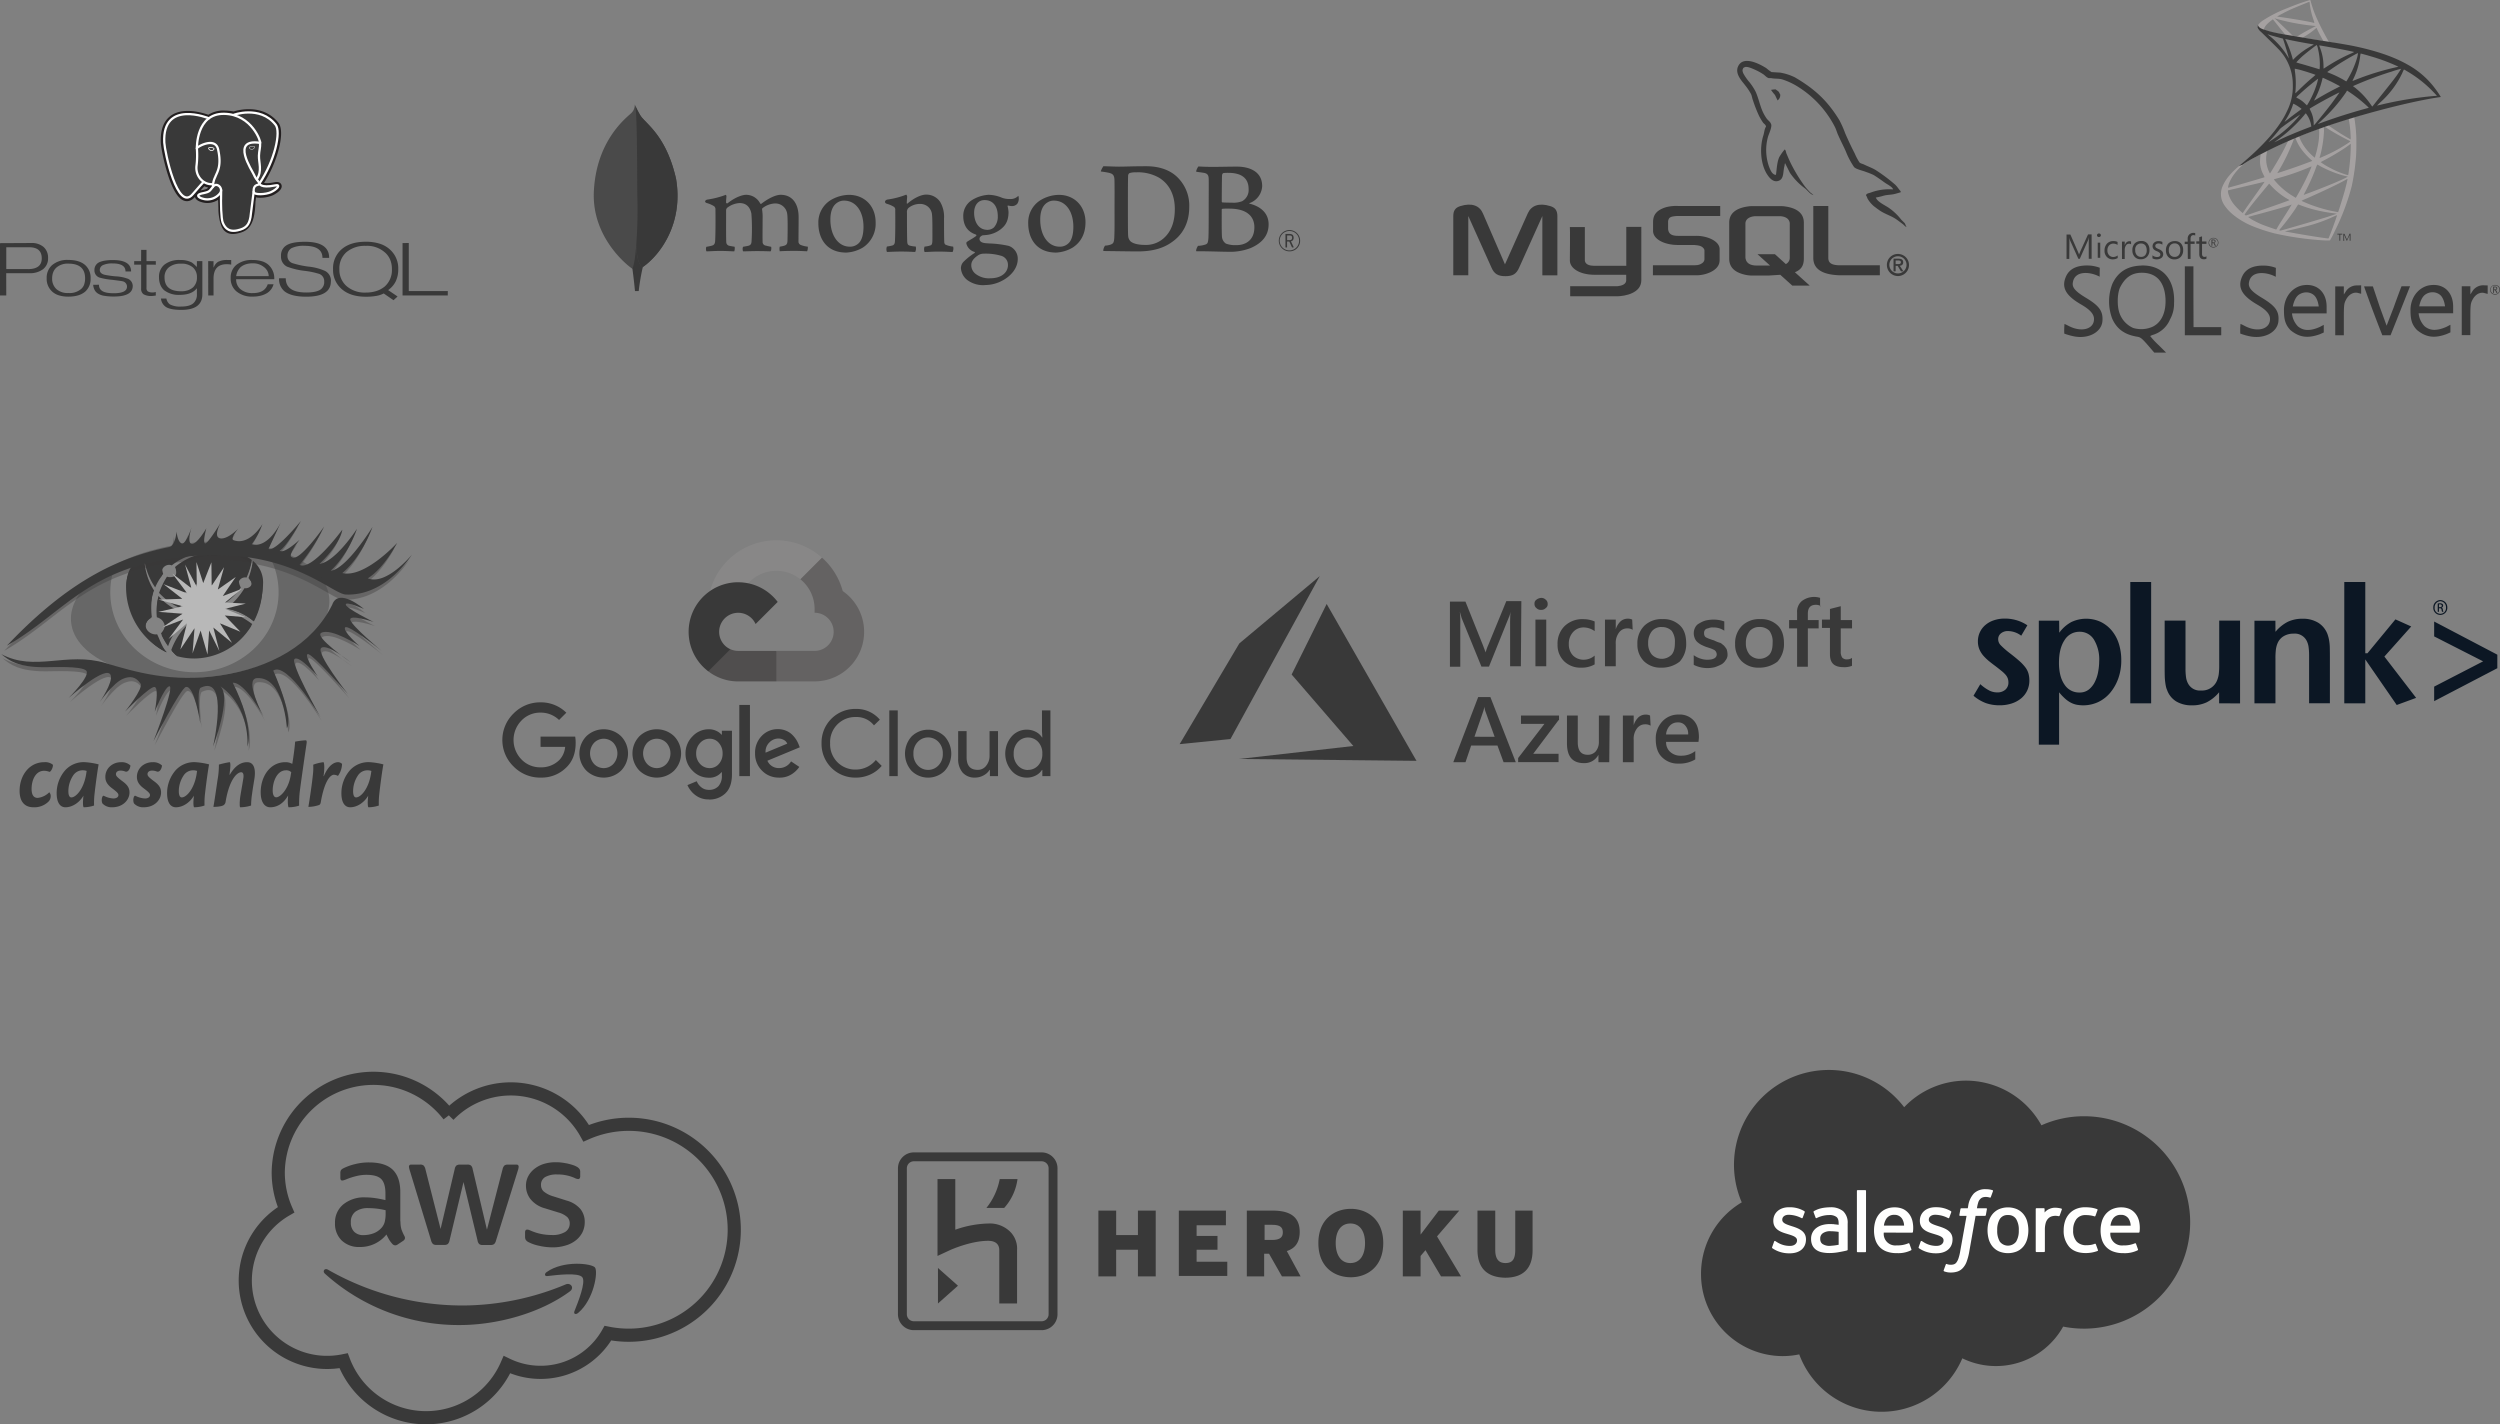 <?xml version="1.0" encoding="UTF-8"?> <svg xmlns="http://www.w3.org/2000/svg" xmlns:xlink="http://www.w3.org/1999/xlink" width="950.087" height="541.295" viewBox="0 0 950.087 541.295"><rect x="0" y="0" width="950.087" height="541.295" fill="#808080" stroke="none"/><defs><linearGradient id="linear-gradient" x1="-1.684" y1="-1.818" x2="-1.683" y2="-1.818" gradientUnits="objectBoundingBox"><stop offset="0" stop-color="#8b8a8a"></stop><stop offset="1" stop-color="#a5a1a1"></stop></linearGradient><linearGradient id="linear-gradient-2" x1="-3.591" y1="-2.94" x2="-3.589" y2="-2.94" xlink:href="#linear-gradient"></linearGradient><radialGradient id="radial-gradient" cx="0.442" cy="0.439" r="0.128" gradientTransform="matrix(-0.69, -0.149, -0.208, 1.978, -2.333, 0.818)" gradientUnits="objectBoundingBox"><stop offset="0" stop-color="#8b8a8a"></stop><stop offset="1" stop-color="#393939"></stop></radialGradient><clipPath id="clip-path"><path id="path2854" d="M120.01-894.912h63.962v47.644H120.01Z" transform="translate(-120.01 894.912)"></path></clipPath><clipPath id="clip-path-2"><path id="path2946" d="M151.5-885.472h33.251v35.141H151.5Z" transform="translate(-151.503 885.472)"></path></clipPath><clipPath id="clip-path-3"><path id="path2970" d="M50.5-907.735H204.378v47.37H50.5v-47.37Z" transform="translate(-50.504 907.735)"></path></clipPath><clipPath id="clip-path-4"><path id="path2998" d="M49.4-860.8H193.84v56.565H49.4Z" transform="translate(-49.399 860.805)"></path></clipPath></defs><g id="Group_1433" data-name="Group 1433" transform="translate(-80 -2112)"><g id="postgresql-ar21" transform="translate(80 2154.73)"><path id="Path_7111" data-name="Path 7111" d="M17.474,47.576H9.216v-8.3h8.707c3.186,0,4.78,1.424,4.78,4.217q0,4.088-5.228,4.089m5.935-8.4a6.876,6.876,0,0,0-4.75-1.519l-11.826.063V57.588H9.216l-.022-8.458h8.8A8.128,8.128,0,0,0,23.2,47.611a5.1,5.1,0,0,0,1.9-4.217,5.372,5.372,0,0,0-1.7-4.217ZM38.829,53.418A4.05,4.05,0,0,1,37.7,55.107a6.759,6.759,0,0,1-4.9,1.561,6.365,6.365,0,0,1-4.556-1.519,5.3,5.3,0,0,1-1.59-4.065,6.236,6.236,0,0,1,.416-2.354A4.619,4.619,0,0,1,28.27,47a6.474,6.474,0,0,1,4.524-1.5c4.271,0,6.38,1.862,6.38,5.584a6.848,6.848,0,0,1-.364,2.332m.432-7.329Q37.064,44.1,32.793,44.1a8.866,8.866,0,0,0-6.236,2.03,6.419,6.419,0,0,0-1.985,4.954,6.5,6.5,0,0,0,2.05,5,6.847,6.847,0,0,0,2.637,1.484,12.163,12.163,0,0,0,3.534.475c2.847,0,4.989-.655,6.486-1.965A6.361,6.361,0,0,0,41.264,51.1a6.357,6.357,0,0,0-2.009-5Zm18.033,7.9c0,2.689-2.4,4.012-7.188,4.012a20.976,20.976,0,0,1-3.7-.278,6.3,6.3,0,0,1-2.442-.924,3.654,3.654,0,0,1-1.152-1.266,5.245,5.245,0,0,1-.554-1.985l2.215-.021a2.563,2.563,0,0,0,1.171,2.325q1.258.9,4.45.9,5.023,0,5.024-2.518a2.071,2.071,0,0,0-1.685-2.025q-.342-.107-4.065-.565a25.615,25.615,0,0,1-4.64-.823,2.846,2.846,0,0,1-1.984-2.838A3.2,3.2,0,0,1,44.5,44.994a8.873,8.873,0,0,1,2.189-.63,18.191,18.191,0,0,1,3.044-.225q6.919,0,6.919,4.342h-2.12q0-3.051-4.864-3.053a8.227,8.227,0,0,0-3.691.633,2.026,2.026,0,0,0-1.218,1.9q0,1.2,1.642,1.729a33.6,33.6,0,0,0,4.417.641,15.184,15.184,0,0,1,4.246.791,3,3,0,0,1,2.215,2.9Zm8.757,3.638-.906.127-.566.043a5.9,5.9,0,0,1-3.14-.633,2.443,2.443,0,0,1-.949-2.215V45.887H57.829V44.553h2.626l.021-4.284h2.033v4.284h3.54v1.356l-3.54-.022v8.822a1.528,1.528,0,0,0,.522,1.36,3.406,3.406,0,0,0,1.867.375,1.528,1.528,0,0,0,.427-.016c.158-.025.391-.079.7-.161l.022,1.36ZM80.091,54.6a6.027,6.027,0,0,1-1.9,1.046,7.6,7.6,0,0,1-2.452.364c-4.252,0-6.375-1.74-6.375-5.268A4.772,4.772,0,0,1,71,46.908a6.888,6.888,0,0,1,4.6-1.386,6.551,6.551,0,0,1,4.532,1.4,4.794,4.794,0,0,1,1.547,3.743,5,5,0,0,1-1.579,3.945M83.7,44.547H81.67l-.022,2.242a13.4,13.4,0,0,0-1.92-1.727,9.136,9.136,0,0,0-4.417-.938,8.985,8.985,0,0,0-6.059,1.813,5.934,5.934,0,0,0-1.984,4.82,7.316,7.316,0,0,0,.5,2.784,5.529,5.529,0,0,0,1.463,2.079,8.987,8.987,0,0,0,5.919,1.75c3.063,0,5.22-.838,6.517-2.531v2.321a4.311,4.311,0,0,1-1.4,3.436q-1.4,1.215-4.6,1.218a8.134,8.134,0,0,1-4.271-.829,3.424,3.424,0,0,1-1.322-2.21H68a4.349,4.349,0,0,0,1.857,3.176q1.751,1.129,5.913,1.129,7.963,0,7.963-5.919V44.531ZM94.7,45.868a10.63,10.63,0,0,0-1.705-.149q-5.011,0-5.011,5.5v6.372H85.971l-.022-13.039,2.033.021v2.325h.106a4.058,4.058,0,0,1,1.621-2.085,7.356,7.356,0,0,1,3.626-.688H94.7v1.745Zm1.892,4.375A5.818,5.818,0,0,1,98.316,46.8a6.13,6.13,0,0,1,1.984-1.06,8.155,8.155,0,0,1,2.5-.353,6.516,6.516,0,0,1,4.426,1.487,4.4,4.4,0,0,1,1.732,3.369H96.6m12.549-4.023a6.517,6.517,0,0,0-2.648-1.583,11.944,11.944,0,0,0-3.694-.514,9.244,9.244,0,0,0-6.128,1.835,6.192,6.192,0,0,0-2.178,5A6.343,6.343,0,0,0,96.6,55.976a9.169,9.169,0,0,0,6.383,2.05,11.921,11.921,0,0,0,3.04-.372,8.425,8.425,0,0,0,2.444-1.052,5.675,5.675,0,0,0,2.325-3.252h-2.215c-.755,2.215-2.631,3.344-5.631,3.344a6.853,6.853,0,0,1-4.9-1.636,4.813,4.813,0,0,1-1.471-3.632h14.49a6.923,6.923,0,0,0-1.943-5.22Z" transform="translate(-6.834 11.959)" fill="#393939"></path><path id="Path_7112" data-name="Path 7112" d="M93.556,52.434q0,5.806-9.365,5.806-5.612,0-8.194-2a5.917,5.917,0,0,1-2.112-5.015h2.531q0,5.422,7.791,5.421,3.735,0,5.4-1.107a3.487,3.487,0,0,0,1.424-3.069,2.936,2.936,0,0,0-1.922-2.9,30.352,30.352,0,0,0-5.315-1.131,27.592,27.592,0,0,1-6.894-1.62,4.2,4.2,0,0,1-2.284-4.053A4.416,4.416,0,0,1,76.558,38.8q2.088-1.428,7.172-1.428,9.183,0,9.18,6.1H90.36q0-4.568-6.8-4.567a10.368,10.368,0,0,0-5,.918A3.228,3.228,0,0,0,77.065,42.7a2.84,2.84,0,0,0,1.922,2.8,35.193,35.193,0,0,0,6.021,1.3,20.391,20.391,0,0,1,6.328,1.645,4.112,4.112,0,0,1,2.242,3.993Zm20.419,1.977a9.807,9.807,0,0,1-3.183,1.694,13.069,13.069,0,0,1-3.974.565,10.518,10.518,0,0,1-7.255-2.42A8.159,8.159,0,0,1,96.8,47.805a8.134,8.134,0,0,1,2.745-6.541,10.85,10.85,0,0,1,7.277-2.344,10.163,10.163,0,0,1,7.221,2.452,7.5,7.5,0,0,1,2.052,2.792,9.365,9.365,0,0,1,.664,3.643,8.329,8.329,0,0,1-2.778,6.606m1.337,1.318a8.754,8.754,0,0,0,2.906-3.358,10.453,10.453,0,0,0,.941-4.553,9.591,9.591,0,0,0-3.075-7.435A10.412,10.412,0,0,0,112.13,38.1a17.335,17.335,0,0,0-5.315-.747q-5.806,0-9.116,2.816a9.5,9.5,0,0,0-3.309,7.634,9.544,9.544,0,0,0,3.322,7.569c2.21,1.919,5.268,2.879,9.124,2.879a22.528,22.528,0,0,0,3.948-.305,9.594,9.594,0,0,0,2.86-.94l3.714,2.574,1.55-1.424-3.6-2.439Zm22.668,2.03H120.805V37.868l2.362-.043V56.1h14.838l-.022,1.661Z" transform="translate(32.182 11.785)" fill="#393939"></path><path id="Path_7113" data-name="Path 7113" d="M79.717,39.9c.312-2.594.218-2.974,2.151-2.553l.475.043a11.158,11.158,0,0,0,4.572-.769c2.457-1.139,3.914-3.044,1.492-2.544-5.527,1.139-5.907-.731-5.907-.731,5.837-8.659,8.273-19.652,6.169-22.341-5.742-7.34-15.686-3.868-15.85-3.778l-.052.009a19.589,19.589,0,0,0-3.686-.384,9.178,9.178,0,0,0-5.853,1.748S45.491,1.3,46.3,17.8c.174,3.509,5.03,26.553,10.82,19.593,2.117-2.547,4.16-4.7,4.16-4.7a5.34,5.34,0,0,0,3.507.9l.1-.084a3.843,3.843,0,0,0,.04.99c-1.492,1.666-1.054,1.962-4.034,2.574-3.017.622-1.245,1.729-.087,2.018a6.128,6.128,0,0,0,6.842-2.223l-.087.351c.585.468.546,3.365.628,5.434a19.519,19.519,0,0,0,.644,5.141c.422,1.139.918,4.072,4.841,3.232,3.275-.7,5.78-1.712,6.008-11.11" transform="translate(16.115 -6.267)" fill="#393939" stroke="#231f20" stroke-width="2.598"></path><path id="Path_7114" data-name="Path 7114" d="M88.414,34.082c-5.527,1.139-5.907-.731-5.907-.731,5.837-8.659,8.273-19.652,6.169-22.343-5.742-7.34-15.686-3.868-15.85-3.778l-.054.009a19.589,19.589,0,0,0-3.686-.384A9.178,9.178,0,0,0,63.234,8.6S45.5,1.3,46.308,17.8c.174,3.512,5.03,26.553,10.82,19.593,2.117-2.547,4.16-4.7,4.16-4.7a5.362,5.362,0,0,0,3.505.9l.1-.084a3.863,3.863,0,0,0,.04.99c-1.492,1.666-1.054,1.962-4.034,2.574-3.017.622-1.245,1.729-.087,2.018a6.128,6.128,0,0,0,6.842-2.223l-.087.351c.585.468,1,3.045.925,5.378s-.114,3.939.348,5.192.917,4.072,4.841,3.232c3.275-.7,4.973-2.522,5.209-5.556.168-2.158.547-1.838.569-3.765l.3-.913c.351-2.926.055-3.868,2.072-3.428l.475.043a11.153,11.153,0,0,0,4.572-.769c2.457-1.139,3.914-3.044,1.492-2.544Z" transform="translate(16.12 -6.268)" fill="#393939"></path><g id="Group_1422" data-name="Group 1422" transform="translate(62.403 0)"><g id="Group_1420" data-name="Group 1420"><path id="Path_7115" data-name="Path 7115" d="M67.919,35.783c-.152,5.442.038,10.92.569,12.252s1.672,3.923,5.594,3.082c3.274-.7,4.467-2.061,4.983-5.062l1.21-9.591M63.236,8.507S45.488,1.252,46.31,17.748c.158,3.512,5.03,26.555,10.82,19.595,2.117-2.531,4.029-4.54,4.029-4.54M72.807,7.183c-.633.193,9.871-3.833,15.831,3.8,2.1,2.689-.316,13.683-6.169,22.343" transform="translate(-46.282 -6.292)" fill="none" stroke="#fff" stroke-linecap="round" stroke-linejoin="round" stroke-width="0.866"></path><path id="Path_7116" data-name="Path 7116" d="M77.9,33.117s.38,1.871,5.908.731c2.42-.5.949,1.4-1.492,2.544-2.015.933-6.533,1.175-6.609-.117-.19-3.338,2.379-2.322,2.192-3.157-.168-.753-1.316-1.492-2.075-3.333-.664-1.609-9.1-13.94,2.341-12.108C78.586,17.589,75.183,6.8,64.48,6.622S54.132,19.783,54.132,19.783" transform="translate(-41.716 -6.101)" fill="none" stroke="#fff" stroke-linecap="round" stroke-linejoin="bevel" stroke-width="0.866"></path></g><g id="Group_1421" data-name="Group 1421" transform="translate(12.23 11.619)"><path id="Path_7117" data-name="Path 7117" d="M60.163,24.315c-1.492,1.666-1.054,1.962-4.034,2.574-3.017.622-1.245,1.729-.087,2.018a6.128,6.128,0,0,0,6.842-2.223,2.049,2.049,0,0,0-.921-2.808,1.357,1.357,0,0,0-1.8.438Z" transform="translate(-53.753 -7.778)" fill="none" stroke="#fff" stroke-linejoin="round" stroke-width="0.866"></path><path id="Path_7118" data-name="Path 7118" d="M60.326,30.144a7.915,7.915,0,0,1,.827-3.512c.759-2.047,2.531-4.094,1.112-10.586C61.221,11.209,54.2,15.039,54.2,15.7a32.936,32.936,0,0,1-.117,6.434c-.569,4.056,2.578,7.487,6.206,7.134" transform="translate(-54.014 -13.636)" fill="none" stroke="#fff" stroke-linecap="round" stroke-linejoin="round" stroke-width="0.866"></path></g></g><g id="Group_1423" data-name="Group 1423" transform="translate(79.273 12.839)"><path id="Path_7119" data-name="Path 7119" d="M56.949,14.983c-.032.225.411.823.986.9a1.063,1.063,0,0,0,1.1-.611c.03-.223-.411-.471-.987-.554s-1.068.036-1.1.261Z" transform="translate(-56.947 -14.242)" fill="#393939" stroke="#fff" stroke-width="0.289"></path><path id="Path_7120" data-name="Path 7120" d="M68.79,14.693c.032.225-.411.823-.986.9a1.067,1.067,0,0,1-1.1-.611c-.032-.223.411-.471.987-.55s1.068.036,1.1.261Z" transform="translate(-51.27 -14.408)" fill="#393939" stroke="#fff" stroke-width="0.144"></path></g><path id="Path_7121" data-name="Path 7121" d="M69.775,13.608c.095,1.756-.38,2.955-.438,4.825-.089,2.721,1.3,5.832-.791,8.949" transform="translate(29.075 -2.034)" fill="none" stroke="#fff" stroke-linecap="round" stroke-linejoin="round" stroke-width="0.866"></path></g><g id="MongoDB_Logo" transform="translate(305.652 2151.687)"><path id="Path_7122" data-name="Path 7122" d="M37.587,32.913c-3.736-16.483-11.524-20.87-13.51-23.972A35.281,35.281,0,0,1,21.9,4.69a4.327,4.327,0,0,1-1.542,3.5c-2.5,2.228-13.112,10.877-14.005,29.6C5.525,55.253,19.194,66.02,21,67.133a4.012,4.012,0,0,0,3.9-.613C31.493,62,40.5,49.942,37.594,32.913" transform="translate(-6.321 -4.69)" fill="#393939" opacity="0.76"></path><path id="Path_7123" data-name="Path 7123" d="M67.964,222.46c-.344,4.322-.591,6.833-1.464,9.3,0,0,.573,4.115.976,8.473H68.9a79.247,79.247,0,0,1,1.555-9.125C68.611,230.2,68.035,226.252,67.964,222.46Z" transform="translate(-51.814 -169.315)" fill="#393939"></path><path id="Path_7124" data-name="Path 7124" d="M73.757,67.637h0c-1.864-.861-2.4-4.9-2.487-8.654a177.134,177.134,0,0,0,.4-18.633c-.1-3.26.046-30.2-.8-34.141a32.772,32.772,0,0,0,2,3.878c1.986,3.1,9.776,7.492,13.51,23.975C89.293,51.062,80.339,63.086,73.757,67.637Z" transform="translate(-55.117 -5.839)" fill="#393939"></path><path id="Path_7125" data-name="Path 7125" d="M1077.16,208.417a4.049,4.049,0,1,1,4.049-4.1,4,4,0,0,1-4.049,4.1m0-7.731a3.685,3.685,0,1,0,3.661,3.695,3.624,3.624,0,0,0-3.661-3.695m.976,6.243-1.045-2.252h-.842v2.252h-.613V201.8h1.511c1.125,0,1.594.488,1.594,1.432a1.245,1.245,0,0,1-1.013,1.364l1.079,2.321Zm-1.862-2.782h.886c.718,0,.991-.244.991-.9s-.261-.876-1.069-.876h-.808Z" transform="translate(-812.771 -152.578)" fill="#393939"></path><path id="Path_7126" data-name="Path 7126" d="M807.489,129.593c1.1.876,3.285,1.237,5.215,1.237a10.152,10.152,0,0,0,7.351-2.628c2.44-2.218,4.119-5.613,4.119-11.033,0-5.208-1.982-9.435-6.047-11.909a16.177,16.177,0,0,0-8.656-2.011,7.186,7.186,0,0,0-2.553.31,1.34,1.34,0,0,0-.471.732c-.1.927-.1,7.99-.1,12.165,0,4.28,0,10.25.1,10.982a3.16,3.16,0,0,0,1.042,2.165M797.083,100.93c.886,0,4.254.154,5.82.154,2.928,0,4.952-.154,10.425-.154,4.588,0,8.449,1.237,11.209,3.607a15.011,15.011,0,0,1,5.125,11.807c0,6.96-3.173,10.982-6.362,13.249-3.173,2.372-7.3,3.712-13.178,3.712-3.129,0-8.5-.1-12.983-.154h-.093c-.21-.412.383-2.021.749-2.062a6.631,6.631,0,0,0,2.1-.417c.947-.388,1.169-.871,1.274-2.572.156-3.2.1-7.011.1-11.343,0-3.092.051-9.125-.051-11.033-.159-1.6-.832-2.008-2.2-2.318a28.372,28.372,0,0,0-2.928-.464c-.1-.31.7-1.708.959-2.011" transform="translate(-603.356 -77.444)" fill="#393939"></path><path id="Path_7127" data-name="Path 7127" d="M954.688,103.826c-.207.051-.469.569-.469.825-.054,1.857-.1,6.7-.1,10.052a.332.332,0,0,0,.261.259c.676.051,2.345.1,3.753.1a8.917,8.917,0,0,0,3.753-.569,4.861,4.861,0,0,0,2.44-4.588c0-4.485-3.129-6.186-7.768-6.186a13.994,13.994,0,0,0-1.877.1m11.836,20.621c0-4.537-3.338-7.114-9.439-7.114a23.832,23.832,0,0,0-2.658.051c-.156.051-.312.154-.312.259,0,3.248-.054,8.454.1,10.516a3.479,3.479,0,0,0,1.511,2.475,10.487,10.487,0,0,0,4.015.566c3.6,0,6.779-2.008,6.779-6.753M945.268,101.3c.471,0,1.857.154,5.4.154,3.336,0,6.047-.1,9.274-.1,4.014,0,9.539,1.445,9.539,7.424a7.234,7.234,0,0,1-4.8,6.445c-.156.051-.156.154,0,.2,3.858.976,7.246,3.351,7.246,7.887,0,4.434-2.763,7.219-6.777,8.971a21.516,21.516,0,0,1-8.541,1.442c-2.345,0-8.632-.244-12.126-.2-.366-.154.334-1.806.647-2.062a9.61,9.61,0,0,0,2.365-.371c1.25-.307,1.4-.71,1.555-2.567.105-1.6.105-7.321.105-11.394,0-5.569.054-9.33,0-11.187-.051-1.442-.574-1.908-1.564-2.165-.781-.156-2.084-.31-3.126-.464-.261-.259.542-1.806.8-2.011" transform="translate(-715.46 -77.723)" fill="#393939"></path><path id="Path_7128" data-name="Path 7128" d="M180.237,166.923a2.26,2.26,0,0,1-.159-1.042,1.325,1.325,0,0,1,.159-.7,17.714,17.714,0,0,0,2-.408c.922-.229,1.269-.732,1.323-1.908.151-2.78.161-7.995.107-11.66V151.1a1.485,1.485,0,0,0-.488-1.311,10.48,10.48,0,0,0-2.765-1.22c-.437-.129-.678-.359-.666-.627s.288-.586.857-.7a32.89,32.89,0,0,0,7.023-1.816,1.03,1.03,0,0,1,.207.732c0,.161-.024.332-.041.508-.044.517-.093,1.106-.093,1.691a.386.386,0,0,0,.654.222c2.96-2.321,5.613-3.148,6.972-3.148a6,6,0,0,1,5.33,3.27.359.359,0,0,0,.3.178.347.347,0,0,0,.283-.151c2.721-2.065,5.418-3.3,7.224-3.3,4.266,0,6.816,3.194,6.816,8.541,0,1.537-.015,3.487-.029,5.305-.012,1.6-.024,3.092-.024,4.127a1.426,1.426,0,0,0,.842,1.086,10.789,10.789,0,0,0,2.665.656h.044a3.965,3.965,0,0,1-.268,1.745c-.283,0-.674-.024-1.162-.049-.886-.044-2.1-.1-3.514-.1-2.836,0-4.317.054-5.733.146a4.291,4.291,0,0,1-.015-1.735,15.023,15.023,0,0,0,1.738-.378c.9-.3,1.164-.708,1.22-1.906.022-.852.185-8.356-.1-10.137a4.536,4.536,0,0,0-4.7-4.01,8.278,8.278,0,0,0-4.69,1.789.683.683,0,0,0-.171.442v.037a19.188,19.188,0,0,1,.205,3.78c0,.976,0,1.994-.012,3.011-.012,2.069-.022,4.022.012,5.5a1.384,1.384,0,0,0,1.1,1.44c.266.059.476.11.688.159.408.1.832.2,1.464.3a2.8,2.8,0,0,1-.024,1.3,1.04,1.04,0,0,1-.183.442c-1.577-.054-3.194-.1-5.53-.1-.708,0-1.862.029-2.882.056-.827.022-1.608.044-2.052.046a2.011,2.011,0,0,1-.156-.9,1.557,1.557,0,0,1,.163-.839l.627-.115c.547-.1,1.02-.181,1.464-.293.771-.244,1.062-.664,1.118-1.647a77.487,77.487,0,0,0-.056-10.56c-.552-2.655-2.062-4-4.493-4a8.453,8.453,0,0,0-4.69,1.786,1.43,1.43,0,0,0-.432,1.062c0,.788,0,1.725,0,2.731,0,3.319-.022,7.451.059,9.237a1.463,1.463,0,0,0,1.276,1.445c.227.066.617.129,1.071.2.261.044.547.09.842.144a3.7,3.7,0,0,1-.139,1.745c-.454,0-1.013-.029-1.652-.056-.976-.044-2.2-.1-3.575-.1-1.63,0-2.765.054-3.675.1-.613.029-1.142.054-1.672.056" transform="translate(-137.425 -111.084)" fill="#393939"></path><path id="Path_7129" data-name="Path 7129" d="M365.863,147.7a4.446,4.446,0,0,0-2.489.7c-1.811,1.1-2.733,3.3-2.733,6.531,0,6.047,3.029,10.272,7.365,10.272a4.637,4.637,0,0,0,3.177-1.125c1.332-1.086,2.04-3.307,2.04-6.416,0-5.957-2.96-9.962-7.365-9.962m.835,19.745c-7.834,0-10.623-5.747-10.623-11.123a9.946,9.946,0,0,1,4.564-8.729,13.937,13.937,0,0,1,7.05-2.084c5.977,0,10.152,4.3,10.152,10.455a10.817,10.817,0,0,1-4.822,9.552,13.678,13.678,0,0,1-6.321,1.93" transform="translate(-270.717 -111.144)" fill="#393939"></path><path id="Path_7130" data-name="Path 7130" d="M692.678,147.7a4.434,4.434,0,0,0-2.494.7c-1.811,1.1-2.733,3.3-2.733,6.531,0,6.047,3.029,10.272,7.365,10.272A4.636,4.636,0,0,0,698,164.079c1.332-1.086,2.038-3.307,2.038-6.416,0-5.957-2.958-9.962-7.363-9.962m.835,19.745c-7.834,0-10.623-5.747-10.623-11.121a9.941,9.941,0,0,1,4.566-8.732,13.91,13.91,0,0,1,7.048-2.084c5.977,0,10.152,4.3,10.152,10.452,0,4.188-1.667,7.49-4.822,9.552a13.652,13.652,0,0,1-6.321,1.933" transform="translate(-517.779 -111.144)" fill="#393939"></path><path id="Path_7131" data-name="Path 7131" d="M587.078,147.436c-2.414,0-3.975,1.906-3.975,4.856s1.345,6.457,5.125,6.457a3.678,3.678,0,0,0,2.409-.93,6.028,6.028,0,0,0,1.464-4.239c0-3.849-1.874-6.145-5.01-6.145m-.312,20.363a3.975,3.975,0,0,0-1.952.488c-1.911,1.22-2.8,2.44-2.8,3.858a4.12,4.12,0,0,0,1.623,3.321,8.227,8.227,0,0,0,5.532,1.691c4.683,0,6.782-2.518,6.782-5.013a3.554,3.554,0,0,0-2.665-3.561,20.908,20.908,0,0,0-6.516-.783m.312,11.958a10.111,10.111,0,0,1-6.567-1.925,6.154,6.154,0,0,1-2.44-4.559,3.566,3.566,0,0,1,.922-2.318,24.256,24.256,0,0,1,4.246-3.4.225.225,0,0,0,.137-.207.217.217,0,0,0-.166-.215,4.485,4.485,0,0,1-3.009-2.928.252.252,0,0,0-.022-.115.677.677,0,0,1,.273-.842c.3-.215.786-.5,1.3-.808a17.549,17.549,0,0,0,2.1-1.364.344.344,0,0,0-.088-.537c-3.2-1.074-4.807-3.448-4.807-7.077a7.036,7.036,0,0,1,2.953-5.791,13.47,13.47,0,0,1,6.606-2.24h.122a13.62,13.62,0,0,1,5.042,1.123,8.014,8.014,0,0,0,2.982.473,4.018,4.018,0,0,0,3.226-1.22,2.8,2.8,0,0,1,.171.922,3.47,3.47,0,0,1-.581,2.118,2.632,2.632,0,0,1-2,.871,1.666,1.666,0,0,1-.244-.012,6.572,6.572,0,0,1-1.22-.2l-.2.071c-.063.093-.022.2.029.327a.423.423,0,0,1,.029.081,14.274,14.274,0,0,1,.29,1.977c0,3.795-1.5,5.447-3.114,6.672a10.63,10.63,0,0,1-5.369,2.079h0c-.041,0-.244.017-.625.051-.244.022-.561.051-.608.051h-.046c-.352.1-1.269.534-1.269,1.347,0,.674.415,1.511,2.4,1.662l1.284.09a39.487,39.487,0,0,1,7.421.93,5.14,5.14,0,0,1,3.434,4.947c0,3.4-2.421,6.606-6.474,8.563a14.071,14.071,0,0,1-6.123,1.374" transform="translate(-438.555 -111.084)" fill="#393939"></path><path id="Path_7132" data-name="Path 7132" d="M485.72,164.88a9.313,9.313,0,0,1-2.972-.774,1.367,1.367,0,0,1-.366-.732c-.1-1.6-.1-6.238-.1-9.274a11.078,11.078,0,0,0-1.464-6.186,6.275,6.275,0,0,0-5.318-2.785c-2.033,0-4.744,1.391-6.984,3.3-.054.051-.4.378-.39-.129s.085-1.537.134-2.2a1.13,1.13,0,0,0-.342-.957A31.073,31.073,0,0,1,460.821,147c-1.108.215-1.389,1.281-.205,1.65h.017a10.118,10.118,0,0,1,2.684,1.181,1.408,1.408,0,0,1,.417,1.289c.051,3.453.051,8.763-.1,11.651-.051,1.135-.366,1.547-1.2,1.755l.078-.027a16.215,16.215,0,0,1-1.93.361,2.811,2.811,0,0,0,0,2.062c.522,0,3.173-.154,5.369-.154,3.021,0,4.586.154,5.369.154a2.877,2.877,0,0,0,.21-2.062,10.983,10.983,0,0,1-2.14-.31c-.832-.205-1.042-.62-1.093-1.545-.1-2.426-.1-7.58-.1-11.087a2.064,2.064,0,0,1,.571-1.708,6.87,6.87,0,0,1,4.276-1.545,4.665,4.665,0,0,1,3.173,1.081,4.417,4.417,0,0,1,1.494,2.914c.207,1.952.154,5.879.154,9.274,0,1.857-.154,2.323-.832,2.528a8.42,8.42,0,0,1-2.138.412,2.812,2.812,0,0,0,0,2.062c1.354,0,2.928-.154,5.213-.154,2.867,0,4.693.154,5.423.154a2.869,2.869,0,0,0,.21-2.062" transform="translate(-349.17 -110.857)" fill="#393939"></path></g><g id="mysql-official" transform="translate(632.297 2135.156)"><path id="Path_7133" data-name="Path 7133" d="M0,91.433H5.706V68.909l8.833,19.643c1.042,2.368,2.469,3.219,5.267,3.219s4.169-.841,5.213-3.219l8.834-19.643V91.441H39.56v-22.5c0-2.195-.88-3.256-2.689-3.8-4.334-1.353-7.242-.183-8.558,2.743L19.644,87.271l-8.4-19.394c-1.262-2.926-4.224-4.1-8.558-2.743C.878,65.683,0,66.744,0,68.938Zm44.3-18.34h5.7V85.508c-.053.675.216,2.258,3.342,2.306,1.595.025,12.308,0,12.408,0V73.032h5.717c.025,0-.006,20.156-.005,20.242.031,4.971-6.168,6.051-9.025,6.135H44.426V95.569H62.475c3.672-.389,3.239-2.213,3.239-2.828v-1.5H53.587c-5.642-.051-9.235-2.514-9.28-5.347,0-.254.122-12.681,0-12.8Z" transform="translate(0 -9.967)" fill="#393939"></path><path id="Path_7134" data-name="Path 7134" d="M89.716,91.527h16.4a12.654,12.654,0,0,0,5.269-1.1c2.469-1.133,3.676-2.67,3.676-4.682V81.578c0-1.647-1.372-3.182-4.059-4.206a14.013,14.013,0,0,0-4.883-.841H99.21c-2.3,0-3.4-.7-3.675-2.231a1.656,1.656,0,0,1-.055-.512v-2.6a1.521,1.521,0,0,1,.055-.476c.274-1.17.878-1.5,2.907-1.691.165,0,.384-.037.55-.037h16.295v-3.8H99.265a15.392,15.392,0,0,0-4.609.475c-3.4,1.061-4.886,2.753-4.886,5.679v3.329c0,2.561,2.909,4.755,7.79,5.267.55.036,1.1.073,1.646.073h5.926a3,3,0,0,1,.6.037c1.81.146,2.579.475,3.127,1.133a1.338,1.338,0,0,1,.44,1.015v3.329a1.9,1.9,0,0,1-.823,1.353,4.043,4.043,0,0,1-2.414.805c-.22,0-.384.036-.6.036H89.716v3.8Zm60.944-6.62c0,3.914,2.907,6.108,8.778,6.547q.821.064,1.646.073h14.869v-3.8H160.974c-3.346,0-4.609-.841-4.609-2.853V65.191h-5.706V84.905Zm-31.954.2V71.544c0-3.445,2.419-5.535,7.2-6.195a10.941,10.941,0,0,1,1.54-.11h10.831a11.732,11.732,0,0,1,1.595.11c4.783.66,7.2,2.748,7.2,6.195V85.1c0,2.795-1.028,4.291-3.4,5.266l5.62,5.074h-6.625l-4.547-4.1-4.578.29h-6.1a12.647,12.647,0,0,1-3.354-.477c-3.636-.989-5.387-2.9-5.387-6.048Zm6.159-.338a2.519,2.519,0,0,0,.11.587c.338,1.576,1.814,2.456,4.059,2.456h5.184l-4.761-4.3h6.625l4.144,3.749a2.673,2.673,0,0,0,1.438-1.833,1.867,1.867,0,0,0,.055-.55v-13a1.728,1.728,0,0,0-.055-.513c-.338-1.466-1.815-2.309-4.014-2.309h-8.606c-2.537,0-4.178,1.1-4.178,2.822v12.9Z" transform="translate(-13.844 -10.061)" fill="#393939"></path><g id="Group_1424" data-name="Group 1424" transform="translate(107.916 0)"><path id="Path_7135" data-name="Path 7135" d="M186.82,48.822a20.084,20.084,0,0,0-8.477,1.2c-.651.275-1.689.282-1.8,1.1.358.375.414.934.7,1.4a11.006,11.006,0,0,0,2.294,2.693c.9.679,1.827,1.406,2.793,2,1.717,1.047,3.633,1.645,5.286,2.693.974.617,1.942,1.4,2.892,2.094.469.345.786.881,1.4,1.1v-.1c-.321-.408-.4-.97-.7-1.4l-1.3-1.3a21.115,21.115,0,0,0-4.588-4.389c-1.364-.979-4.418-2.3-4.987-3.89l-.1-.1a22.223,22.223,0,0,0,2.994-.7c1.5-.4,2.84-.3,4.389-.7l2.095-.6v-.4c-.783-.8-1.341-1.866-2.195-2.593a64.078,64.078,0,0,0-7.18-5.387c-1.392-.88-3.112-1.45-4.588-2.195-.5-.25-1.368-.381-1.7-.8a21.452,21.452,0,0,1-1.795-3.383c-1.252-2.41-2.481-5.044-3.591-7.58a41.082,41.082,0,0,0-2.194-4.987c-4.529-7.445-9.4-11.939-16.954-16.356a20.34,20.34,0,0,0-5.586-1.8l-3.291-.2a17.444,17.444,0,0,1-2-1.5c-2.5-1.581-8.918-5.017-10.771-.507-1.17,2.853,1.748,5.636,2.792,7.082a21.385,21.385,0,0,1,2.194,3.291c.344.749.4,1.5.7,2.294a53.38,53.38,0,0,0,2.294,5.884,20.755,20.755,0,0,0,1.6,2.693c.368.5,1,.722,1.1,1.5-.616.863-.651,2.2-1,3.291-1.559,4.915-.971,11.024,1.3,14.662.7,1.116,2.334,3.511,4.588,2.593,1.97-.8,1.522-3.29,2.095-5.485.127-.5.049-.863.3-1.2v.1l1.8,3.59a24.447,24.447,0,0,0,5.685,5.886c1.036.782,1.861,2.135,3.192,2.593v-.1h-.1c-.26-.406-.666-.573-1-.9a22.9,22.9,0,0,1-2.294-2.593,60.546,60.546,0,0,1-4.886-7.979c-.7-1.342-1.307-2.823-1.894-4.189-.227-.527-.224-1.323-.7-1.6a19.922,19.922,0,0,0-2.095,2.992c-.8,1.889-.9,4.193-1.2,6.583-.175.063-.1.019-.2.1-1.389-.335-1.877-1.765-2.393-2.992a18.859,18.859,0,0,1-.4-11.669c.3-.923,1.641-3.834,1.1-4.688-.26-.852-1.116-1.353-1.6-2a15.717,15.717,0,0,1-1.6-2.792c-1.069-2.419-1.568-5.133-2.693-7.58a21.676,21.676,0,0,0-2.194-3.383,19.968,19.968,0,0,1-2.393-3.383c-.228-.495-.538-1.285-.2-1.8a.787.787,0,0,1,.6-.6c.578-.446,2.19.148,2.792.4a24.388,24.388,0,0,1,4.289,2.195c.651.423,1.308,1.265,2.094,1.5h.9c1.4.323,2.977.1,4.288.5a25.961,25.961,0,0,1,6.283,2.992A38.861,38.861,0,0,1,164.68,25.013c.518.992.741,1.94,1.2,2.992.919,2.114,2.077,4.307,2.992,6.382a29.783,29.783,0,0,0,3.092,5.884c.678.9,3.3,1.392,4.488,1.894a26.452,26.452,0,0,1,2.992,1.2c1.51.911,2.973,2,4.389,2.994.708.5,2.884,1.592,2.992,2.493Z" transform="translate(-127.607 -0.003)" fill="#393939"></path><path id="Path_7136" data-name="Path 7136" d="M144.582,12.8a7.1,7.1,0,0,0-1.8.2v.1h.1a13.628,13.628,0,0,0,1.4,1.8l1,2.094.1-.1a2.433,2.433,0,0,0,.9-2.195c-.248-.26-.284-.587-.5-.9-.285-.414-.846-.649-1.2-1Z" transform="translate(-129.95 -1.977)" fill="#393939" fill-rule="evenodd"></path></g><path id="Path_7137" data-name="Path 7137" d="M194.855,90.941a4.2,4.2,0,1,0,4.2-4.2A4.149,4.149,0,0,0,194.855,90.941Zm7.467,0a3.265,3.265,0,1,1-3.264-3.33A3.253,3.253,0,0,1,202.322,90.941Zm-2.131,2.4h.941l-1.378-2.107c.74-.079,1.3-.438,1.3-1.313,0-.976-.617-1.378-1.8-1.378h-1.873v4.8h.808V91.267h.751l1.256,2.074Zm-2.008-2.748V89.214h.93c.482,0,1.066.09,1.066.651,0,.672-.527.729-1.133.729h-.863Z" transform="translate(-30.069 -13.387)" fill="#393939" fill-rule="evenodd"></path></g><g id="microsoft-sql-server-1" transform="translate(864.447 2112)"><path id="Path_7138" data-name="Path 7138" d="M251.577,196.4l-18.3,5.993-15.937,7.038-4.45,1.181c-1.135,1.09-2.316,2.179-3.632,3.269-1.408,1.226-2.724,2.316-3.723,3.133a30.172,30.172,0,0,0-3.632,3.587,15.879,15.879,0,0,0-2.679,4.54,7.518,7.518,0,0,0,1.09,6.856c1.862,2.77,5.63,5.585,9.989,7.492a64.5,64.5,0,0,0,8.808,2.951,115.882,115.882,0,0,0,18.752,2.679,19.4,19.4,0,0,0,2.406,0,31.93,31.93,0,0,0,1.771-3.405,86.668,86.668,0,0,0,6.493-17.163,84.693,84.693,0,0,0,1.68-11.9c.091-1.362.136-5.857.045-7.355a60.9,60.9,0,0,0-.681-6.493c-.045-.272-.091-.545-.045-.545a23.111,23.111,0,0,1,2.5-.726Zm-4.177,2.452a46.2,46.2,0,0,1,.726,6.947,5.46,5.46,0,0,1,0,.953c-.091,0-2.316-1.317-3.95-2.316-1.362-.863-4-2.633-4.4-2.951-.136-.091-.136-.091,1-.5C242.678,200.3,247.218,198.852,247.4,198.852Zm-9.353,3.087a4.768,4.768,0,0,1,1.226.636,89.853,89.853,0,0,0,8.4,4.677c.5.227.545.136-.59.953a58.126,58.126,0,0,1-9.489,5.085,13.034,13.034,0,0,1-1.271.545,2.107,2.107,0,0,1,.182-.772,43,43,0,0,0,1.5-9.716c-.091-1.408-.091-1.408.045-1.408Zm-1.907.726a25.48,25.48,0,0,1-.091,4.041,34.186,34.186,0,0,1-1.271,6.039,4.048,4.048,0,0,1-.318.953,23.185,23.185,0,0,1-2.588-2.5,18.108,18.108,0,0,1-2.543-3.723,13.65,13.65,0,0,1-.772-1.862c.227-.182,7.537-3,7.582-2.951Zm-9.035,3.541a.85.85,0,0,1,.227.5,17.472,17.472,0,0,0,2.316,4.086,26.263,26.263,0,0,0,3.178,3.451c.318.272.636.545.681.59.091.091.091.091-2.134.908-2.633,1-5.448,2-8.717,3.042-.772.272-1.544.5-2.316.772-.136.045-.091-.045.272-.59a73.484,73.484,0,0,0,5.448-11.033c.227-.59.454-1.226.5-1.362a.508.508,0,0,1,.318-.363c.091.045.182,0,.227,0Zm-2.77,1.135c.045.045-.681,1.5-1.362,2.86-1.362,2.633-2.815,5.176-4.767,8.309-.318.545-.636,1.044-.681,1.09-.091.091-.091.091-.318-.363a12.2,12.2,0,0,1-1.044-3.224,11.537,11.537,0,0,1,.091-4.132c.182-.863.182-.863.59-1.044C218.523,209.976,224.244,207.3,224.335,207.342Zm23.837,1v.59a72.917,72.917,0,0,1-.817,10.4,5.47,5.47,0,0,1-.182,1s-.409-.091-.863-.227a33.506,33.506,0,0,1-6.357-2.724,23.2,23.2,0,0,1-3.224-2s.59-.318,1.271-.681a83.6,83.6,0,0,0,7.582-4.45c.863-.545,2.134-1.5,2.406-1.725Zm-34.28,4.086c.045,0,.045.091-.045.59a14.1,14.1,0,0,0-.136,1.5,10.362,10.362,0,0,0,1.226,5.539c.272.545.5,1.044.5,1.044-.091.091-9.262,2.77-12.123,3.542-.863.227-1.589.454-1.68.454-.091.045-.091,0-.091-.227.318-2.043,1.862-4.677,4.041-6.947a18.576,18.576,0,0,1,4.54-3.5c1.408-.726,3.541-1.952,3.768-2Zm21.567,3.859s.363.182.726.409a41.37,41.37,0,0,0,10.579,4.132l.318.091-.454.227c-1.862,1.044-7.9,3.541-14.075,5.857-.908.318-1.771.681-1.952.726a.784.784,0,0,1-.318.091s.227-.5.545-1.09a71.218,71.218,0,0,0,4.359-9.9,4.863,4.863,0,0,0,.272-.545Zm-2.179.726a6.071,6.071,0,0,1-.227.636,90.506,90.506,0,0,1-4.813,9.671c-.5.908-.953,1.635-.953,1.635s-.409-.227-.908-.545a27.405,27.405,0,0,1-7.219-6.175l-.227-.318,1.271-.363a90.833,90.833,0,0,0,12.168-4.177A8.549,8.549,0,0,1,233.279,217.013Zm13.667,4.767c0,.318-.681,3.178-1.271,5.221-.5,1.725-.908,3.087-1.68,5.494-.318,1.044-.636,1.907-.636,1.907a.452.452,0,0,1-.182-.045,55.213,55.213,0,0,1-11.26-3.178c-.953-.409-2.361-1-2.452-1.09a13.182,13.182,0,0,1,1.862-.863c6.311-2.77,12.8-5.857,15.074-7.219a2.7,2.7,0,0,1,.545-.227Zm-31.556,1.09c.045.045-1.725,2.543-4.177,5.993-.863,1.226-1.862,2.633-2.225,3.133-.363.545-.953,1.362-1.271,1.862l-.59.908-.636-.545a23.628,23.628,0,0,1-2.588-2.633,11.673,11.673,0,0,1-2.316-4.45c-.136-.681-.136-1,0-1.044.227-.045,3.9-.908,7.355-1.725,1.907-.454,4.132-.953,4.949-1.181.817-.182,1.453-.318,1.5-.318Zm1.771.681.454.5a26.671,26.671,0,0,0,6.493,5.312c.454.227.772.454.726.5-.091.091-8.536,3.087-12.486,4.4-2.179.772-4,1.408-4.041,1.408l-.272-.182-.227-.182.409-.59c1.317-1.862,2.951-3.95,6.493-8.218Zm11.033,7.9s.636.227,1.362.5a48.027,48.027,0,0,0,5.131,1.589,60.931,60.931,0,0,0,7.764,1.362c.318.045.454.045.409.091-.091.045-2.134.726-3.632,1.226-2.361.726-9.626,2.906-15.573,4.586-1.09.318-2.043.59-2.089.59a1.03,1.03,0,0,1-.59-.136,6.112,6.112,0,0,1,.726-.908,87.825,87.825,0,0,0,5.63-7.537,13.11,13.11,0,0,1,.863-1.362Zm-2.452.045s-.953,1.589-2.679,4.313c-.726,1.135-1.544,2.452-1.862,2.906-.272.454-.681,1.135-.908,1.544l-.409.726-.227-.045c-.5-.136-4-1.362-4.9-1.725a30.761,30.761,0,0,1-3.224-1.5,14.322,14.322,0,0,1-2.361-1.5c.045,0,1.907-.545,4.223-1.135,6.039-1.635,9.4-2.588,11.623-3.314a4.01,4.01,0,0,1,.726-.272Zm17.208,4.041c.091.136-2.179,6.357-3,8.309-.182.454-.227.545-.363.545-.227,0-3.5-.454-5.448-.772-3.451-.545-9.217-1.544-10.67-1.862l-.318-.091,2.043-.454c4.45-1,6.538-1.544,8.717-2.179a59.761,59.761,0,0,0,8.127-3.133A8.549,8.549,0,0,1,242.95,235.538Z" transform="translate(-139.247 -153.765)" fill="url(#linear-gradient)"></path><path id="Path_7139" data-name="Path 7139" d="M249.378,102.5a88.474,88.474,0,0,0-8.4,3,50.089,50.089,0,0,0-9.626,4.858,7.064,7.064,0,0,0-1.862,1.862,1.613,1.613,0,0,0-.091.454l1.862,1.771,4.4,1.408,10.488,1.862,11.987,2.043.136-1.044h-.091l-1.589-.227-.318-.545c-1.635-2.86-3.451-6.447-4.495-8.854a42.15,42.15,0,0,1-2-5.585c-.227-.953-.272-1-.409-1Zm-.227.681a3.077,3.077,0,0,1,.136.863,27.583,27.583,0,0,0,1.362,5.812c.5,1.544.5,1.453-.091,1.271-1.408-.409-7.719-1.5-12.3-2.134a7.218,7.218,0,0,1-1.362-.227c-.045-.045,3.314-1.816,4.767-2.5,1.907-.863,7.128-3,7.492-3.087ZM235.8,109.4l.545.182a81.213,81.213,0,0,0,14.393,2.724c.454.045.863.091.863.091a8.226,8.226,0,0,1-.863.454c-1.952,1-4.132,2.179-5.63,3.133a7.5,7.5,0,0,1-.908.5c-.045,0-.363-.045-.636-.091l-.545-.091-1.362-1.362c-2.452-2.361-4.359-4.177-5.085-4.9Zm-.545.409,1.952,2.452c1.044,1.362,2.134,2.633,2.361,2.951.227.272.409.545.409.545-.045.045-2.815-.5-4.268-.817a29.7,29.7,0,0,1-3.042-.817l-.772-.227v-.182c0-.908,1.181-2.316,3.178-3.723Zm16.572,3.314c.045,0,.136.136.272.5.454,1.044,1.952,3.814,2.316,4.359.091.182.318.182-1.635-.136-4.677-.772-6.175-1-6.175-1.044,0,0,.136-.091.318-.227a29.09,29.09,0,0,0,4.223-2.906,6.623,6.623,0,0,1,.681-.545Z" transform="translate(-155.936 -102.498)" fill="url(#linear-gradient-2)"></path><path id="Path_7140" data-name="Path 7140" d="M221.119,123.4a1.352,1.352,0,0,0,0,1.226,5.411,5.411,0,0,0,1.317,1.544s6.175,5.993,6.9,6.856a19.267,19.267,0,0,1,5.04,13.122,20.909,20.909,0,0,1-2.179,9.943q-4.291,9.4-18.3,20.886l1.362-.454a39.506,39.506,0,0,1,4.9-2.906A172.184,172.184,0,0,1,243,163.4c12.94-4.858,34.234-10.579,46.357-12.441l1.271-.182-.182-.318a39.218,39.218,0,0,0-2.77-3.9,32.639,32.639,0,0,0-9.807-8.173c-5.4-3.042-12.441-5.4-21.34-7.174-1.68-.318-5.358-.953-8.354-1.408-6.357-1-10.443-1.68-14.938-2.452-1.635-.272-4.041-.681-5.63-1.044a33.331,33.331,0,0,1-3.678-1c-1.09-.318-2.5-.726-2.815-1.907Zm3.587,3.5s.227.091.545.182c.545.182,1.226.409,2,.59.59.182,1.226.318,1.816.5.817.227,1.544.409,1.544.409.091.091,1.5,4.586,1.952,6.266.182.636.318,1.226.318,1.226a4.688,4.688,0,0,1-.363-.545,29.586,29.586,0,0,0-7.128-8.082c-.409-.318-.681-.545-.681-.545Zm6.811,1.862a4.285,4.285,0,0,1,.726.136c2.361.545,6.584,1.317,9.262,1.771a3.616,3.616,0,0,1,.817.182c0,.045-.182.136-.363.227-.454.227-2.316,1.317-2.906,1.725a27.273,27.273,0,0,0-3.9,3.133l-.726.726a2.611,2.611,0,0,1-.136-.545,43.985,43.985,0,0,0-2.5-6.765c-.182-.272-.318-.59-.272-.59h0Zm11.941,2.27a5.145,5.145,0,0,1,.5,1.544,24.808,24.808,0,0,1,.681,6.357,9.867,9.867,0,0,1-.091,1.18l-.045.136-.726-.227c-1.5-.454-3.9-1.18-5.948-1.771a18.179,18.179,0,0,1-2.134-.636,30.05,30.05,0,0,1,2.452-2.452c1.408-1.226,5.221-4.177,5.312-4.132Zm.953.136c.045-.045,5.721.953,8.309,1.453,1.907.363,4.722.953,4.9,1.044.091.045-.227.182-1.135.59a64.317,64.317,0,0,0-9.081,4.9c-.726.454-1.317.863-1.317.863s-.045-.409-.045-.863a19.75,19.75,0,0,0-1.5-7.537C244.5,131.391,244.411,131.209,244.411,131.164Zm14.711,2.906a8.732,8.732,0,0,1-.318,1.816,35.356,35.356,0,0,1-3.5,7.991,8.093,8.093,0,0,1-.59.953,4.119,4.119,0,0,1-.817-.454,42.772,42.772,0,0,0-5.4-2.633,7.327,7.327,0,0,1-1.044-.454,79.068,79.068,0,0,1,6.72-4.45C256.035,135.7,259.077,134.024,259.122,134.07Zm1.044.182c.136,0,2.633.681,3.95,1.09a71.293,71.293,0,0,1,9.4,3.451l1,.454-.726.182a101.291,101.291,0,0,0-15.937,4.949c-.409.182-.772.318-.772.318a2.343,2.343,0,0,1,.272-.726,27.267,27.267,0,0,0,2.679-9.217,4.64,4.64,0,0,0,.136-.5ZM235.1,140.018a25.184,25.184,0,0,1,3,.726c1.589.454,4.9,1.544,4.9,1.635,0,0-.363.318-.817.726-1.816,1.5-3.541,3.087-5.63,5.131-.636.59-1.135,1.09-1.18,1.09s-.045-.091-.045-.182a32.749,32.749,0,0,0-.182-8.354,6.036,6.036,0,0,0-.045-.772Zm40.409.045c.045.045-.908,1.453-1.453,2.27-.817,1.18-2.043,2.77-4.813,6.22-1.453,1.816-3.087,3.9-3.632,4.586s-1,1.271-1.044,1.271c0,0-.182-.227-.409-.545a28.8,28.8,0,0,0-5.585-6.175,7.57,7.57,0,0,0-1.044-.817,2.122,2.122,0,0,1-.272-.227c0-.045,2.361-1.044,4.132-1.771,3.133-1.271,7.4-2.815,10.579-3.769A32.183,32.183,0,0,1,275.513,140.063Zm1.09.272a2.444,2.444,0,0,1,.772.409,46.158,46.158,0,0,1,9.262,6.947c.726.726,2.543,2.588,2.5,2.633,0,0-.636.045-1.362.091a138.6,138.6,0,0,0-20.432,3.405c-.5.091-.908.227-.953.227a11.782,11.782,0,0,1,1.181-1.18,35.282,35.282,0,0,0,8.4-11.169,10.63,10.63,0,0,1,.636-1.362h0Zm-30.829,3.133c.182.045,2,.908,3.36,1.544,1.226.636,3.133,1.635,3.224,1.68,0,0-.636.363-1.453.772-2.588,1.317-4.813,2.543-7.174,3.95-.681.409-1.226.726-1.226.726-.045,0-.045-.045.318-.726a30.648,30.648,0,0,0,2.815-7.628C245.683,143.6,245.728,143.468,245.773,143.468Zm-1.771.363a21.2,21.2,0,0,1-.726,2.679,34.106,34.106,0,0,1-2.452,5.63c-.227.409-.545.953-.726,1.271l-.363.545-.772-.726a10.828,10.828,0,0,0-2.588-1.907,2.628,2.628,0,0,1-.681-.409c0-.091,2.361-2.27,4.177-3.814C241.188,145.966,243.957,143.786,244,143.832Zm10.988,4.495.681.454a51.83,51.83,0,0,1,4.767,3.541c.772.636,2.316,2,2.633,2.361l.182.182-1.135.318c-6.356,1.771-11.215,3.314-16.936,5.4-.636.227-1.18.409-1.226.409-.091,0-.136.091,1.271-1.226a62.409,62.409,0,0,0,9.308-10.67Zm-2.906.726c.045.045-1.862,2.679-3,4.223-1.362,1.816-3.769,4.813-5.4,6.765a18.172,18.172,0,0,1-1.317,1.5c-.045,0-.045-.182-.045-.5a11.365,11.365,0,0,0-1.18-4.994c-.318-.636-.363-.772-.318-.863.272-.227,4.268-2.543,6.856-3.9C249.36,150.37,252.039,149.008,252.084,149.053Zm-17.48,4.268c.045,0,.363.182.726.363a19.421,19.421,0,0,1,2.361,1.589c.045.045-.318.318-.817.681-1.317.953-3.314,2.452-4.45,3.36-1.226.953-1.271,1-1.135.772a30.582,30.582,0,0,0,1.862-3.178c.409-.908.863-1.952,1.18-2.906a1.7,1.7,0,0,1,.272-.681ZM239.281,157c.091,0,.136.091.545.681a10.072,10.072,0,0,1,1.544,4.041l.045.272-1.907.726c-3.405,1.317-6.538,2.633-8.627,3.587-.59.272-1.635.772-2.316,1.09-.681.363-1.226.59-1.226.59s.409-.318.953-.726a56.334,56.334,0,0,0,10.4-9.58A3.592,3.592,0,0,1,239.281,157Zm-2.134.5a36.06,36.06,0,0,1-2.588,2.951,47.111,47.111,0,0,1-8.581,6.947c-.409.272-.772.5-.817.545-.091.045.045-.091,1.453-1.635.908-1,1.589-1.816,2.406-2.815a5.378,5.378,0,0,1,1.362-1.317C232.379,160.631,237.056,157.453,237.147,157.5Z" transform="translate(-147.473 -113.91)" fill="url(#radial-gradient)"></path><path id="Path_7141" data-name="Path 7141" d="M97.338,309.8c-.272,0-.5.045-.772.045-5.176.272-8.627,2.543-10.67,6.992a18.536,18.536,0,0,0,0,13.258c1.816,3.95,4.767,6.039,9.671,6.811,1.044.182,1.725.726,3.768,3.087l2.5,2.906h4.495l-3-3a31.346,31.346,0,0,1-3-3.224c0-.136.636-.409,1.408-.636a10.226,10.226,0,0,0,6.084-5.721,12.159,12.159,0,0,0,1.544-6.129c.454-8.9-4.223-14.438-12.032-14.393Zm3.95,23.247a10.614,10.614,0,0,1-7.446.5A9.617,9.617,0,0,1,88.666,328c-1.044-2.77-.908-7.855.318-10.125,1.907-3.632,4.45-5.312,8.127-5.312,5.448,0,8.581,3.36,8.99,9.626.318,5.267-1.453,9.217-4.813,10.852Zm77.686-15.664a4.855,4.855,0,0,0-4.313,2.27l-.772,1.18v-3.087h-3.269v18.57h3.269v-5.948c0-5.448.045-6.084.817-7.537,1.044-2.043,2.86-3.042,4.586-2.588l1.18.318v-3.224Zm-19.16-.182a10.369,10.369,0,0,0-2,.227c-4.359,1.135-6.811,5.312-6.674,9.626,0,3.587.681,5.4,2.452,7.31,3.541,2.906,6.765,3.133,11.124,1.589.726-.318,1.544-.681,1.544-.681v-2.906l-1.544.817c-3.5,1.544-6.175,1.544-8.309-.272a8.288,8.288,0,0,1-2.225-4.9H167.35v-2.5C167.35,320.374,164.263,317.151,159.813,317.2Zm-5.312,8.173s.5-3.178,2.27-4.45a5.085,5.085,0,0,1,2.86-.908,4.456,4.456,0,0,1,2.77.953c1.635,1.271,1.952,4.4,1.952,4.4Zm-78.73-3.36c-3.541-2.134-5.131-3.678-4.9-5.494.545-5.04,6.765-4.359,10.216-2.452l.045-3.405A13.428,13.428,0,0,0,76.5,309.8c-4.177-.045-6.9,1.317-8.173,4.132-1.862,4.132-.227,7.265,5.766,10.715,3.36,1.952,4.858,3.632,4.858,5.494,0,3.814-4.586,5.131-9.353,2.77-1-.5-1.816-.908-1.862-.908a27.75,27.75,0,0,0-.091,3.678,23.193,23.193,0,0,0,3.632,1.044c5.448,1.09,10.352-1.453,10.851-5.585.363-3.9-1.044-5.948-6.357-9.126ZM207.9,317.2a10.366,10.366,0,0,0-2,.227c-4.359,1.135-6.811,5.312-6.674,9.626,0,3.587.681,5.4,2.452,7.265,3.541,2.906,6.765,3.178,11.169,1.589.726-.318,1.544-.681,1.544-.681v-2.906l-1.544.817c-3.541,1.544-6.175,1.544-8.309-.272a8.167,8.167,0,0,1-2.225-4.9h13.122v-2.5C215.433,320.329,212.345,317.105,207.9,317.2Zm-5.358,8.127s.5-3.178,2.27-4.45a4.724,4.724,0,0,1,2.815-.908,4.551,4.551,0,0,1,2.77.953c1.635,1.271,1.952,4.4,1.952,4.4ZM142.7,322.054c-3.541-2.134-5.085-3.678-4.9-5.494.545-5.04,6.765-4.359,10.216-2.452l.045-3.405a13.43,13.43,0,0,0-4.631-.863c-4.177-.045-6.9,1.317-8.173,4.132-1.862,4.132-.182,7.265,5.766,10.715,3.36,1.952,4.813,3.632,4.813,5.448,0,3.814-4.586,5.176-9.353,2.77-.953-.5-1.816-.908-1.862-.908a27.75,27.75,0,0,0-.091,3.678,23.192,23.192,0,0,0,3.632,1.044c5.448,1.09,10.352-1.453,10.851-5.585C149.416,327.276,148.008,325.232,142.7,322.054Zm84.36-4.722a4.8,4.8,0,0,0-4.313,2.27l-.772,1.181V317.7H218.7v18.57h3.269v-5.9c0-5.448.045-6.084.817-7.537,1.044-2.043,2.86-3.042,4.586-2.543l1.18.318v-3.224Zm-110.331,4.631v-11.85h-3.269v26.2H127.3v-3.087H116.77Zm76.142,3.678-2.724,7.038-2.588-7.083-2.633-7.855h-3.36c2.179,6.175,4.54,12.486,6.947,18.57,1.044.045,2.089,0,3.133,0l3.678-9.217,3.723-9.4h-3.224C195.773,317.741,194.365,321.464,192.867,325.641Zm-68.514-22.656a1.862,1.862,0,0,0,1.317-3.178,1.9,1.9,0,0,0-1.317-.5,1.679,1.679,0,0,0-1.317.545,1.818,1.818,0,0,0-.545,1.317,1.68,1.68,0,0,0,.545,1.317A1.817,1.817,0,0,0,124.353,302.985Zm-1.18-3.042a1.54,1.54,0,0,1,1.18-.454,1.608,1.608,0,0,1,1.18.454,1.574,1.574,0,0,1,.5,1.181,1.649,1.649,0,0,1-.5,1.181,1.762,1.762,0,0,1-2.361,0,1.649,1.649,0,0,1-.5-1.181A1.859,1.859,0,0,1,123.172,299.943Zm.772,1.362h.227c.136,0,.318.136.409.409l.272.59h.409l-.318-.636a.815.815,0,0,0-.409-.454.865.865,0,0,0,.454-.227.634.634,0,0,0,.136-.409.583.583,0,0,0-.182-.454.943.943,0,0,0-.681-.182h-.681V302.3h.318Zm0-1.09h.318a.977.977,0,0,1,.454.091c.091.045.091.136.091.318,0,.272-.182.409-.5.409h-.363Zm-54.348.863c0-.817-.045-1.453-.045-1.816a6.463,6.463,0,0,0,.272.953L73,307.253h.545l3.178-7.128a4.47,4.47,0,0,0,.272-.908h.045c-.045.726-.091,1.317-.091,1.816v6.22h1.09V297.99H76.679l-2.951,6.493c-.091.272-.272.636-.454,1.135h-.045a6.952,6.952,0,0,0-.409-1.09l-2.86-6.493H68.506V307.3h1.044Zm10.761.045h.953v5.766h-.953Zm.454-2.134a.683.683,0,0,0,.5-.182.651.651,0,0,0,.227-.5.578.578,0,0,0-.227-.5.778.778,0,0,0-1,0,.729.729,0,0,0-.227.5.532.532,0,0,0,.227.5A.683.683,0,0,0,80.811,298.989Zm7.128,7.991v-1a2.772,2.772,0,0,1-1.635.59,2.091,2.091,0,0,1-1.635-.681,2.6,2.6,0,0,1-.636-1.816,2.758,2.758,0,0,1,.636-1.907,2.158,2.158,0,0,1,1.635-.681,2.977,2.977,0,0,1,1.589.5v-1.135a3.356,3.356,0,0,0-1.544-.318,3.155,3.155,0,0,0-2.5,1,3.782,3.782,0,0,0-.908,2.633,3.224,3.224,0,0,0,.863,2.361,2.982,2.982,0,0,0,2.27.954A3.753,3.753,0,0,0,87.939,306.98Zm2.679-3.042a3.077,3.077,0,0,1,.5-1.816,1.4,1.4,0,0,1,1.09-.59,1.1,1.1,0,0,1,.817.227v-1.09a2.105,2.105,0,0,0-.636-.091,1.587,1.587,0,0,0-1,.363,2.245,2.245,0,0,0-.726,1.135h-.045v-1.362H89.574v6.629h1.044Zm6.084,3.5a3.146,3.146,0,0,0,2.406-.953,3.626,3.626,0,0,0,.908-2.543A3.72,3.72,0,0,0,99.2,301.4a2.856,2.856,0,0,0-2.316-.908,3.458,3.458,0,0,0-2.406.863,3.646,3.646,0,0,0-.953,2.679,3.446,3.446,0,0,0,.863,2.452A2.884,2.884,0,0,0,96.7,307.434Zm-1.5-5.358a2.192,2.192,0,0,1,1.589-.636,2.118,2.118,0,0,1,1.589.636,2.986,2.986,0,0,1,.59,1.907,2.761,2.761,0,0,1-.545,1.862,1.934,1.934,0,0,1-1.589.681,2.091,2.091,0,0,1-1.635-.681,2.622,2.622,0,0,1-.59-1.862A2.371,2.371,0,0,1,95.2,302.077Zm9.4,4.813a1.768,1.768,0,0,0,.636-1.362,1.677,1.677,0,0,0-.5-1.226,3.347,3.347,0,0,0-1.226-.726,5.7,5.7,0,0,1-1-.545.857.857,0,0,1-.272-.681.687.687,0,0,1,.318-.636,1.309,1.309,0,0,1,.863-.272,2.441,2.441,0,0,1,1.5.454v-1.044a2.919,2.919,0,0,0-1.408-.318,2.492,2.492,0,0,0-1.68.545,1.834,1.834,0,0,0-.227,2.543,3.1,3.1,0,0,0,1.18.726,3.569,3.569,0,0,1,1.09.636.824.824,0,0,1,.272.636c0,.636-.409.953-1.271.953a2.7,2.7,0,0,1-1.725-.636v1.135a3.119,3.119,0,0,0,1.635.409,2.984,2.984,0,0,0,1.816-.59Zm5.04-6.357a3.458,3.458,0,0,0-2.406.863,3.646,3.646,0,0,0-.953,2.679,3.446,3.446,0,0,0,.863,2.452,3.046,3.046,0,0,0,2.361.954,3.146,3.146,0,0,0,2.406-.954,3.626,3.626,0,0,0,.908-2.543,3.72,3.72,0,0,0-.817-2.543,3.016,3.016,0,0,0-2.361-.908Zm2.089,3.451a2.761,2.761,0,0,1-.545,1.862,1.934,1.934,0,0,1-1.589.681,2.091,2.091,0,0,1-1.635-.681,2.622,2.622,0,0,1-.59-1.862,2.8,2.8,0,0,1,.636-1.952,2.191,2.191,0,0,1,1.589-.636,2.016,2.016,0,0,1,1.544.636,2.792,2.792,0,0,1,.59,1.952Zm2.86,3.314h1.044v-5.721h1.544v-.908h-1.544v-1c0-.908.363-1.408,1.09-1.408a1.094,1.094,0,0,1,.681.182v-.953a2.381,2.381,0,0,0-2.179.454,2.159,2.159,0,0,0-.681,1.725v1.09h-1.135v.908h1.135Zm4.359-1.816c0,1.271.59,1.952,1.725,1.952a1.719,1.719,0,0,0,1-.227V306.3a1.115,1.115,0,0,1-.681.227,1,1,0,0,1-.772-.272,1.624,1.624,0,0,1-.227-.953v-3.723h1.68v-.908h-1.68v-1.952c-.363.136-.726.227-1.044.318v1.589h-1.135v.908h1.135ZM232.686,317.7a1.9,1.9,0,0,0-1.317-.5,1.679,1.679,0,0,0-1.317.545,1.818,1.818,0,0,0-.545,1.317,1.747,1.747,0,0,0,.545,1.317,1.978,1.978,0,0,0,1.317.5,1.86,1.86,0,0,0,1.862-1.862A1.544,1.544,0,0,0,232.686,317.7Zm-.136,2.5a1.54,1.54,0,0,1-1.18.454,1.608,1.608,0,0,1-1.18-.454,1.649,1.649,0,0,1-.5-1.18,1.608,1.608,0,0,1,.454-1.181,1.54,1.54,0,0,1,1.18-.454,1.608,1.608,0,0,1,1.181.454,1.649,1.649,0,0,1,.5,1.181A1.608,1.608,0,0,1,232.55,320.193Zm-.953-1.09a1.421,1.421,0,0,0,.454-.227.634.634,0,0,0,.136-.409.583.583,0,0,0-.182-.454.942.942,0,0,0-.681-.182h-.681v2.361h.318v-1h.227q.2,0,.409.409l.272.59h.409l-.318-.636A1.008,1.008,0,0,0,231.6,319.1Zm-.227-.227h-.363V318.1h.318a.978.978,0,0,1,.454.091c.091.045.091.136.091.318-.045.272-.182.363-.5.363ZM172.208,300.4h.318v-2.361h.772v-.318h-1.862v.318h.772Zm1.771-1.771v-.545a.384.384,0,0,0,.091.272l.908,2.043h.136l.908-2.043c.045-.045.045-.136.091-.272V300.4h.318v-2.679h-.363l-.817,1.862c0,.045-.091.182-.136.363h-.045a.6.6,0,0,0-.136-.318l-.817-1.862h-.409v2.679h.318Z" transform="translate(-67.597 -208.907)" fill="#393939"></path></g><g id="Cassandra_logo" transform="translate(80.5 2309.996)"><g id="layer1" transform="translate(6.95 83.343)"><g id="g3012" transform="translate(0)"><g id="Group_1425" data-name="Group 1425"><g id="g3020" transform="translate(0 8.313)"><path id="path3022" d="M-6.862,0a4.576,4.576,0,0,1,3.2.993c.1,1.031-.766,2.686-1.322,2.686a5.393,5.393,0,0,0-2.052-.405c-3.164,0-4.73,3.458-4.73,6.879,0,2.133.7,3.421,2.3,3.421A7.2,7.2,0,0,0-5.054,11.44,1.991,1.991,0,0,1-4.5,12.875a2.9,2.9,0,0,1-.835,2.1,7.63,7.63,0,0,1-5.7,2.17c-3.13,0-5.286-1.876-5.286-6.254C-16.321,5.15-12.74,0-6.9,0Z" transform="translate(16.321)" fill="#393939"></path></g><g id="g3024" transform="translate(14.082 8.312)"><path id="path3026" d="M-4.062-8.453c1.7,0,4.8-3.164,5.669-9.2a7.146,7.146,0,0,1,.139-.846,4.147,4.147,0,0,0-1.426-.257,4.316,4.316,0,0,0-3.79,2.1A10.837,10.837,0,0,0-5.21-10.807c0,1.544.417,2.354,1.113,2.354Zm-5.6-1.655a13.235,13.235,0,0,1,3.3-8.718A9.516,9.516,0,0,1,1.05-21.842,28.614,28.614,0,0,1,6.3-21c-.348,1.618-1.182,7.724-1.565,11.255a29.453,29.453,0,0,0-.174,4.378,12.452,12.452,0,0,1-3.9.662C.355-4.7.285-6.209.39-7.643c.034-.478.1-1.177.138-1.471C-.828-6.724-3.506-4.7-6.322-4.7c-2.017,0-3.339-1.765-3.339-5.37v-.037Z" transform="translate(9.661 21.842)" fill="#393939"></path></g><g id="g3028" transform="translate(31.215 8.313)"><path id="path3030" d="M-5.432,0A4.844,4.844,0,0,1-2.023,1.251c-.035,1.031-.8,2.759-2.018,2.28A4.923,4.923,0,0,0-5.78,3.2c-.939,0-1.739.441-1.739,1.36,0,.7.487,1.215,2.817,2.943,1.67,1.287,2.331,2.428,2.331,4.046,0,2.686-2.4,5.592-6.573,5.592a4.726,4.726,0,0,1-3.687-1.434c-.626-1.1-.139-3.274.557-2.906a8.711,8.711,0,0,0,3.616.994c1.148,0,1.878-.552,1.878-1.288,0-.625-.522-1.177-2.643-2.759C-11,8.35-11.553,7.063-11.553,5.592-11.553,2.539-9.083,0-5.467,0Z" transform="translate(12.919)" fill="#393939"></path></g><g id="g3032" transform="translate(43.212 8.313)"><path id="path3034" d="M-5.431,0A4.842,4.842,0,0,1-2.023,1.251c-.035,1.031-.8,2.759-2.017,2.28A4.926,4.926,0,0,0-5.778,3.2c-.939,0-1.739.441-1.739,1.36,0,.7.487,1.215,2.817,2.943,1.669,1.287,2.33,2.428,2.33,4.046,0,2.686-2.4,5.592-6.573,5.592a4.725,4.725,0,0,1-3.686-1.434c-.626-1.1-.139-3.274.556-2.906a8.711,8.711,0,0,0,3.616.994c1.148,0,1.878-.552,1.878-1.288,0-.625-.522-1.177-2.643-2.759-1.773-1.4-2.33-2.685-2.33-4.156C-11.551,2.539-9.083,0-5.465,0Z" transform="translate(12.918)" fill="#393939"></path></g><g id="g3036" transform="translate(56.053 8.312)"><path id="path3038" d="M-4.062-8.453c1.7,0,4.8-3.164,5.669-9.2a7.149,7.149,0,0,1,.14-.846A4.15,4.15,0,0,0,.32-18.752a4.317,4.317,0,0,0-3.791,2.1A10.843,10.843,0,0,0-5.21-10.807c0,1.544.417,2.354,1.113,2.354Zm-5.6-1.655a13.239,13.239,0,0,1,3.3-8.718A9.516,9.516,0,0,1,1.05-21.842,28.622,28.622,0,0,1,6.3-21C5.954-19.377,5.12-13.272,4.737-9.741a29.47,29.47,0,0,0-.175,4.378A12.448,12.448,0,0,1,.668-4.7C.356-4.7.285-6.209.39-7.643c.035-.478.1-1.177.139-1.471C-.827-6.724-3.5-4.7-6.322-4.7c-2.018,0-3.34-1.765-3.34-5.37v-.037Z" transform="translate(9.661 21.842)" fill="#393939"></path></g><g id="g3040" transform="translate(73.649 8.313)"><path id="path3042" d="M-4.516-3.018C-2.915-5.74-.83-7.8,2.092-7.8c2.469,0,3.269,2.428,2.817,5.885C4.666-.3,4.249,2.021,3.97,4.155A30.96,30.96,0,0,0,3.588,8.68a13.867,13.867,0,0,1-4.139.662c-.243,0-.279-2.024.035-4.157C-.238,3.419.353.219.632-1.621.806-2.687.771-3.975-.2-3.975-1.49-3.975-4.55-1.8-6.08,7.1a1.931,1.931,0,0,1-.766,1.434c-.521.332-1.634.626-3.894.663.417-2.244,1.078-6.842,1.565-10.226A30.058,30.058,0,0,0-8.654-6.88,35.463,35.463,0,0,1-4.621-7.8c.384,0,.453,1.14.105,3.9-.034.257-.07.661-.105.882Z" transform="translate(10.74 7.8)" fill="#393939"></path></g><g id="g3044" transform="translate(91.627)"><path id="path3046" d="M-4.289-13.677c1.529,0,4.626-3.017,5.494-8.35.035-.294.14-.846.209-1.178A2.639,2.639,0,0,0-.567-23.94c-3.514,0-5.078,4.451-5.078,7.652,0,1.729.557,2.611,1.321,2.611Zm-2.3,3.788c-2.226,0-3.616-2.1-3.616-5.7,0-5.959,3.511-11.44,9.424-11.44a5.059,5.059,0,0,1,2.573.662c.313-1.692,1.043-6.916,1.079-8.46a30.466,30.466,0,0,1,4-.514c.384,0,.488.4.348,1.323C6.387-28.5,4.893-17.907,4.614-15.553A40.364,40.364,0,0,0,4.4-10.514a12.484,12.484,0,0,1-3.963.625c-.245,0-.383-1.692-.314-3.2.035-.478.1-1.178.1-1.287C-1.507-11.36-3.907-9.888-6.55-9.888Z" transform="translate(10.2 35.342)" fill="#393939"></path></g><g id="g3048" transform="translate(109.744 8.313)"><path id="path3050" d="M-4.263-3.344c1.844-4.341,4.034-5.3,5.46-5.3a2.256,2.256,0,0,1,1.46.662A8.053,8.053,0,0,1,1.093-3.418,3.289,3.289,0,0,0-.437-3.86C-1.62-3.86-3.95-1.91-5.41,6.477c-.105.7-.313.994-.695,1.178a13.443,13.443,0,0,1-4.034.7c.52-3.017,1.424-9.159,1.773-12.765A21.273,21.273,0,0,0-8.3-7.685a17.359,17.359,0,0,1,3.86-.956c.314,0,.557,2.024.069,5.3Z" transform="translate(10.139 8.641)" fill="#393939"></path></g><g id="g3052" transform="translate(122.295 8.312)"><path id="path3054" d="M-4.062-8.453c1.705,0,4.8-3.164,5.67-9.2a7,7,0,0,1,.139-.846A4.147,4.147,0,0,0,.32-18.752a4.317,4.317,0,0,0-3.791,2.1A10.843,10.843,0,0,0-5.21-10.807c0,1.544.417,2.354,1.113,2.354Zm-5.6-1.655a13.239,13.239,0,0,1,3.3-8.718A9.516,9.516,0,0,1,1.05-21.842,28.65,28.65,0,0,1,6.3-21C5.954-19.377,5.12-13.272,4.737-9.741a29.354,29.354,0,0,0-.174,4.378,12.452,12.452,0,0,1-3.9.662C.356-4.7.286-6.209.39-7.643c.035-.478.1-1.177.14-1.471C-.827-6.724-3.5-4.7-6.322-4.7c-2.018,0-3.34-1.765-3.34-5.37v-.037Z" transform="translate(9.661 21.842)" fill="#393939"></path></g></g></g></g><g id="layer2" transform="translate(41.415 9.791)"><g id="g4555"><g id="g2840" transform="translate(0 0.031)"><g id="g2848"><g id="g2856"><g id="g2858" opacity="0.35" clip-path="url(#clip-path)"><g id="g2860" transform="translate(0 0)"><path id="path2862" d="M-23.847,0C-34.184-.181-46.279,4.16-55.279,8.225a28.94,28.94,0,0,0-1.441,9.04c0,16.772,14.318,30.371,31.981,30.371S7.242,34.037,7.242,17.265A29.037,29.037,0,0,0,3.284,2.628,192.7,192.7,0,0,0-23.847,0" transform="translate(56.72 0.009)" fill="#fff"></path></g></g></g></g></g><g id="g2876" transform="translate(6.226)"><g id="g2884" transform="translate(6.901)"><path id="path2886" d="M-3.024-8.937c.7-1.644,1.765-2.45,2.8-3.828A8.966,8.966,0,0,1-.594-14.53a2.916,2.916,0,0,1,2.83-2.993,2.684,2.684,0,0,1,1.043.213,19.758,19.758,0,0,1,17.046-3.956c.566.135,1.121.3,1.666.477a23.35,23.35,0,0,0-17.721,5.4,7.674,7.674,0,0,1,.541,1.792c0,1.653-1.011,2.055-2.574,2.055a2.688,2.688,0,0,1-1.008-.2,31,31,0,0,0-3,6.17c2.6,2.457,4.942,3.347,8,4.556-.008-.154.105-.3.105-.454A9.07,9.07,0,0,1,15.2-10.5a8.681,8.681,0,0,1,8.4,7.508c2.107-1.418,4.144-2.5,5.7-4.605a5.511,5.511,0,0,1-.753-2.442,2.646,2.646,0,0,1,2.568-2.716,2.43,2.43,0,0,1,.581.077,24.7,24.7,0,0,0,1.763-5.4c-7.368-5.769-21.623-4.982-21.623-4.982S.487-23.685-7.193-19.727A24.692,24.692,0,0,0-3.024-8.937" transform="translate(7.193 23.095)" fill="#373535"></path></g><g id="g2888" transform="translate(37.899 5.377)"><path id="path2890" d="M-6.083-4.124A4.986,4.986,0,0,1-5.054-2.767c.689,1.31-.693,2.51-2.111,2.51A2.4,2.4,0,0,1-7.587-.3a28,28,0,0,1-6.881,7.731A21.075,21.075,0,0,1-4.2,12.2,33.678,33.678,0,0,0-.522-2.29a10.54,10.54,0,0,0-3.86-8.368,31.045,31.045,0,0,1-1.7,6.533" transform="translate(14.468 10.657)" fill="#373535"></path></g><g id="g2892" transform="translate(11.573 18.685)"><path id="path2894" d="M-2.736-11.5c1.27-3.71,4.394-6.584,7.349-9.113a17.846,17.846,0,0,1-1.351-2.91A20.573,20.573,0,0,1-6-29.73c-.018.084-.041.165-.059.248A20.946,20.946,0,0,0-6.384-22.9,3.878,3.878,0,0,1-3.352-19.04a6.149,6.149,0,0,1-1.679,3.514,18.71,18.71,0,0,0,2.3,4.021" transform="translate(6.508 29.73)" fill="#373535"></path></g><g id="g2896" transform="translate(0 3.471)"><path id="path2898" d="M-10.97-23.075c-1.515-1.593-2.562-4.771-3.545-6.766a3.518,3.518,0,0,1-.565.051c-2.055,0-4.207-1.824-3.72-3.934a3.828,3.828,0,0,1,2.273-2.569,29.226,29.226,0,0,1,.172-8.411,16.729,16.729,0,0,1,.688-1.742A24,24,0,0,1-19.4-59.13c0-.167.008-.332.012-.5-3.831,2.032-6.7,5.234-6.7,10.273,0,11.148,6.07,22.083,15.1,26.37.007-.03.012-.061.02-.09" transform="translate(26.091 59.627)" fill="#373535"></path></g><g id="g2900" transform="translate(16.943 24.613)"><path id="path2902" d="M-14.79,0a8.576,8.576,0,0,1-8.041,6.033A8.2,8.2,0,0,1-28.1,4.1a26.518,26.518,0,0,0-7.081,10.542,20.382,20.382,0,0,0,1.744,1.908c2.091.576,4.972,0,7.236,0A25.06,25.06,0,0,0-4.4,4.752C-7.476,2.5-11.1.357-14.79,0" transform="translate(35.176)" fill="#373535"></path></g></g><g id="g2904" transform="translate(5.993 1.303)"><g id="Group_1426" data-name="Group 1426"><g id="g2912" transform="translate(6.901)"><path id="path2914" d="M-3.024-8.937A22.071,22.071,0,0,1-.412-13.482,3.151,3.151,0,0,1-.594-14.53a2.916,2.916,0,0,1,2.83-2.993,2.684,2.684,0,0,1,1.043.213,19.758,19.758,0,0,1,17.046-3.956c.566.135,1.121.3,1.666.477a21.827,21.827,0,0,0-17.146,5.1,3.117,3.117,0,0,1,.222,1.162,2.915,2.915,0,0,1-2.83,2.993,2.688,2.688,0,0,1-1.008-.2A20.529,20.529,0,0,0-1.335-6.77a21.068,21.068,0,0,0,8.023,5.76c-.007-.154-.022-.307-.022-.464A8.787,8.787,0,0,1,15.2-10.5a8.681,8.681,0,0,1,8.4,7.508,22.62,22.62,0,0,0,5.53-5.339,2.776,2.776,0,0,1-.587-1.708,2.646,2.646,0,0,1,2.568-2.716,2.43,2.43,0,0,1,.581.077,24.7,24.7,0,0,0,1.763-5.4c-7.368-5.769-21.623-4.982-21.623-4.982S.487-23.685-7.193-19.727A24.692,24.692,0,0,0-3.024-8.937" transform="translate(7.193 23.095)" fill="#393939"></path></g><g id="g2916" transform="translate(38.58 5.377)"><path id="path2918" d="M-6.047-3.582a2.766,2.766,0,0,1,.855,2.008A2.646,2.646,0,0,1-7.76,1.142,2.4,2.4,0,0,1-8.182,1.1a21.434,21.434,0,0,1-6.2,6.6A20.248,20.248,0,0,1-4.39,12.445,28.514,28.514,0,0,0-1.117-.89a10.54,10.54,0,0,0-3.86-8.368,22.963,22.963,0,0,1-1.07,5.675" transform="translate(14.382 9.257)" fill="#393939"></path></g><g id="g2920" transform="translate(11.573 18.684)"><path id="path2922" d="M-3.19-11.245a21.911,21.911,0,0,1,6.432-9.566,9.177,9.177,0,0,1-1.059-2.045,20.569,20.569,0,0,1-9.266-6.2c-.018.084-.041.165-.059.248a20.9,20.9,0,0,0-.319,6.578,3.879,3.879,0,0,1,3.032,3.864,4.033,4.033,0,0,1-1.2,2.887A23.905,23.905,0,0,0-3.19-11.245" transform="translate(7.588 29.059)" fill="#393939"></path></g><g id="g2924" transform="translate(0 3.471)"><path id="path2926" d="M-11.132-22.223A21.909,21.909,0,0,1-14.9-27.641a3.533,3.533,0,0,1-.565.05,3.832,3.832,0,0,1-3.72-3.934,3.955,3.955,0,0,1,2.1-3.537,23.049,23.049,0,0,1,.346-7.444c.152-.719.338-1.421.551-2.106a22.646,22.646,0,0,1-3.595-12.319c0-.167.007-.332.011-.5-3.831,2.031-6.7,5.234-6.7,10.273A27.527,27.527,0,0,0-11.152-22.133c.007-.03.012-.061.02-.09" transform="translate(26.477 57.427)" fill="#393939"></path></g><g id="g2928" transform="translate(17.4 24.613)"><path id="path2930" d="M-14.458,0A8.576,8.576,0,0,1-22.5,6.033,8.2,8.2,0,0,1-27.764,4.1a22.314,22.314,0,0,0-6.624,9.574,23.69,23.69,0,0,0,1.973,1.992,24.625,24.625,0,0,0,6.55.885A25.585,25.585,0,0,0-4.129,4.065,21.026,21.026,0,0,0-14.458,0" transform="translate(34.389)" fill="#393939"></path></g></g></g></g></g><g id="g2940" transform="translate(59.666 15.609)"><g id="g2948"><g id="g2950" clip-path="url(#clip-path-2)"><g id="g2952" transform="translate(0 0)"><path id="path2954" d="M-18.4-11.218l7.881-1.988-7.911-.427,6.438-5.2-7.305,2.77,4.965-7.277-6.857,4.821,2.4-8.519-4.709,7.021-.107-8.873-3.1,7.9-2.583-8,.14,9.421-4.465-8.445,2.416,8.967-7.242-5.571,5.673,7.54-8.991-3.5,7.1,5.553-9.1.3,9.3,2.539-9.311,2.129,9.191.7L-42.335-4.1l7.981-3.061L-39.891.257l7-5.969-2.52,9.955,5.4-8.1-.757,9.568L-27.7-2.964l2.61,9.116.635-9.144,3.874,7.8-2.289-8.923L-15.777,1.7l-4.58-7.411L-12.574-2.5l-5.951-6.186,7.981.664Z" transform="translate(43.775 28.989)" fill="#fff"></path></g></g></g></g><g id="g2964" transform="translate(1.132 1.962)"><g id="g2972"><g id="g2974" opacity="0.35" clip-path="url(#clip-path-3)"><g id="g2976" transform="translate(0 0)"><path id="path2978" d="M0-29.9C24.443-55.756,43.965-63.738,61.682-67.381c2.344-.482,2.788-5.9,2.788-5.9s.328,3.991,1.969,4.511,3.772-6.247,3.772-6.247-1.968,6.073,0,6.421,5.578-5.9,5.578-5.9-1.476,5.378-.491,5.726,5.9-7.808,5.9-7.808-2.953,5.378-.164,5.9S87.9-74.35,87.9-74.35s-3.2,3.835-1.773,4.365c6.07,2.257,10.982-6.088,10.982-6.088a28.676,28.676,0,0,1-4.091,7.65c6.4,1.735,11.149-8.459,11.149-8.459L99.41-66.689c2.461,1.389,12.3-10.584,12.3-10.584s-5.086,9.37-8.038,11.278c1.64,1.388,7.546-4.164,7.546-4.164s-4.757,6.246-2.953,6.593c2.625,2.256,12.3-11.625,12.3-11.625a70.885,70.885,0,0,1-9.35,14.575c4.662,2.467,16.241-13.361,16.241-13.361s-.328,5.032-8.695,13.014c6.234-.867,14.272-13.361,14.272-13.361s-2.953,9.37-10.008,15.963c6.121-.674,15.912-16.657,15.912-16.657s-3.772,11.1-11.482,17.525c8.53,2,20.834-11.452,20.834-11.452S143.457-59.4,137.141-55.5c7.055,2.863,16.733-8.936,16.733-8.936s-9.679,15.791-25.1,15.1c-5.06-.228-20.364-16.236-53.151-14.922C32.317-62.523,23.131-43.09,0-29.9" transform="translate(0 77.273)" fill="#373535"></path></g></g></g></g><g id="g2980" transform="translate(2.134 0)"><path id="path2982" d="M0-29.9C24.443-55.755,43.964-63.736,61.681-67.38c2.345-.482,2.788-5.9,2.788-5.9s.327,3.992,1.969,4.511,3.772-6.246,3.772-6.246-1.968,6.073,0,6.42,5.578-5.9,5.578-5.9-1.476,5.378-.493,5.726S81.2-76.577,81.2-76.577s-2.953,5.379-.164,5.9,6.858-3.67,6.858-3.67-3.2,3.835-1.773,4.365c6.07,2.256,10.98-6.088,10.98-6.088a28.7,28.7,0,0,1-4.09,7.65c6.4,1.736,11.149-8.46,11.149-8.46l-4.752,10.2c2.461,1.388,12.3-10.584,12.3-10.584s-5.084,9.368-8.037,11.277c1.64,1.388,7.546-4.164,7.546-4.164s-4.757,6.247-2.953,6.593c2.625,2.257,12.3-11.625,12.3-11.625a70.935,70.935,0,0,1-9.35,14.575c4.662,2.467,16.241-13.361,16.241-13.361s-.328,5.033-8.695,13.014c6.234-.868,14.272-13.362,14.272-13.362s-2.953,9.37-10.008,15.964c6.121-.674,15.912-16.657,15.912-16.657s-3.772,11.1-11.482,17.525c8.53,2,20.834-11.451,20.834-11.451s-4.839,9.542-11.156,13.447c7.055,2.863,16.733-8.936,16.733-8.936s-9.679,15.791-25.1,15.1c-5.058-.228-20.362-16.237-53.151-14.922C32.317-62.522,23.13-43.089,0-29.9" transform="translate(0 77.27)" fill="#393939"></path></g><g id="g2836" transform="translate(26.46 7.781)" opacity="0.36"><path id="path2838" d="M-71.219-13.6C-70.072.541-91.109,14-118.206,16.458S-168.2,9.446-169.346-4.693s19.89-27.6,46.987-30.057,49.994,7.011,51.14,21.152" transform="translate(169.391 35.138)" fill="#393939"></path></g><g id="Group_1427" data-name="Group 1427" transform="translate(0 29.17)"><g id="g2992" transform="translate(0.492 1.561)"><g id="g3000"><g id="g3002" opacity="0.35" clip-path="url(#clip-path-4)"><g id="g3004" transform="translate(0 0.001)"><path id="path3006" d="M0-13.526c12.918,6.854,24.73-1.041,39.617,3.4,11.318,3.375,25.1,7.535,43.8,4.671s34.7-11.451,42.325-26.808C128.119-39.119,137.8-30.7,137.8-30.7s-7.053-3.123-6.889-1.648,10.581,6.593,10.581,6.593-9.433-3.123-8.859-.781,11.81,11.713,11.81,11.713-12.713-10.237-13.778-8.85,5.413,7.028,5.413,7.028S125.33-23.677,121.557-21.6c-2.714,1.489,11.156,11.116,11.156,11.116s-9.023-7.289-11.156-5.38S131.728,1.657,131.728,1.657,117.783-14.307,116.39-13.526s3.854,8.416,3.854,8.416-6.889-7.982-8.775-6.594,9.842,22.123,9.842,22.123S108.6-10.836,103.348-7.281c8.244,19.131,5.167,21.864,5.167,21.864s-1.052-19.517-11.32-19c-5.167.261,2.46,14.575,2.46,14.575S92.636-2.916,87.96-2.655c8.617,17.25,5.546,24.266,5.546,24.266S94.931,6.878,83.243-1.32c4.429,4.163-2.779,22.931-2.779,22.931S86.8-6.045,75.788-.773c-1.741.831-.123,13.794-.123,13.794S73.45-1.815,70.129-1.033c-1.936.454-12.3,20.561-12.3,20.561S66.315-2.2,63.732-1.294c-1.882.664-5.414,9.631-5.414,9.631s1.722-8.85,0-9.37S47,8.337,47,8.337,54.135-.513,52.9-2.335C51.04-5.1,48.854-5.225,46.26-4.156,42.487-2.6,37.4,4.693,37.4,4.693s5.068-7.385,4.182-10.151C40.163-9.9,25.591,3.131,25.591,3.131S34.2-5.458,32.235-7.281,19.578-8.539,16.241-8.549C6.4-8.581,2.988-11.023,0-13.526" transform="translate(0 34.954)" fill="#373535"></path></g></g></g></g><g id="g3008"><path id="path3010" d="M0-13.526c12.918,6.854,24.73-1.041,39.616,3.4,11.318,3.373,25.1,7.534,43.8,4.67S118.111-16.91,125.74-32.266C128.119-39.119,137.8-30.7,137.8-30.7s-7.053-3.123-6.889-1.647,10.581,6.593,10.581,6.593-9.433-3.123-8.859-.78,11.811,11.712,11.811,11.712-12.714-10.238-13.78-8.849,5.414,7.027,5.414,7.027-10.746-7.027-14.519-4.956c-2.714,1.49,11.155,11.116,11.155,11.116s-9.023-7.288-11.155-5.379S131.729,1.657,131.729,1.657s-13.946-15.964-15.339-15.183,3.856,8.415,3.856,8.415-6.891-7.982-8.777-6.593,9.842,22.123,9.842,22.123S108.6-10.837,103.348-7.28c8.243,19.13,5.167,21.863,5.167,21.863s-1.052-19.517-11.32-19c-5.167.261,2.46,14.575,2.46,14.575S92.635-2.917,87.96-2.656c8.618,17.25,5.545,24.266,5.545,24.266S94.93,6.877,83.243-1.321c4.429,4.164-2.779,22.932-2.779,22.932S86.806-6.045,75.789-.772c-1.741.832-.123,13.794-.123,13.794S73.45-1.814,70.129-1.033c-1.937.454-12.3,20.561-12.3,20.561S66.315-2.2,63.731-1.293c-1.882.663-5.414,9.629-5.414,9.629s1.723-8.849,0-9.369S47,8.336,47,8.336,54.135-.513,52.9-2.335c-1.865-2.761-4.05-2.89-6.643-1.821C42.486-2.6,37.4,4.693,37.4,4.693S42.47-2.693,41.585-5.458C40.162-9.9,25.591,3.131,25.591,3.131S34.2-5.458,32.234-7.28,19.577-8.538,16.24-8.549C6.4-8.582,2.988-11.023,0-13.526" transform="translate(0 34.954)" fill="#393939"></path></g></g></g><g id="google_cloud-ar21" transform="translate(270.908 2317.322)"><path id="Path_7142" data-name="Path 7142" d="M80.794,18.457l2.136.037,5.8-5.8.28-2.459A26.072,26.072,0,0,0,46.509,22.9a3.142,3.142,0,0,1,1.989-.112l11.6-1.908s.6-.99.9-.928a14.49,14.49,0,0,1,19.8-1.494Z" transform="translate(32.444 -3.633)" fill="#888787"></path><path id="Path_7143" data-name="Path 7143" d="M85.869,19.856A26.123,26.123,0,0,0,78,7.166l-8.22,8.22a14.471,14.471,0,0,1,5.406,11.276v1.451a7.245,7.245,0,0,1,0,14.49H60.689l-1.451,1.456v8.7L60.689,54.2H75.182A18.83,18.83,0,0,0,85.85,19.856Z" transform="translate(43.483 -0.569)" fill="#646262"></path><path id="Path_7144" data-name="Path 7144" d="M57.522,38.05h14.49v-11.6H57.522A7.17,7.17,0,0,1,54.54,25.8l-2.091.64-5.8,5.8-.508,1.961a18.6,18.6,0,0,0,11.387,3.847Z" transform="translate(32.121 15.594)" fill="#504e4e"></path><path id="Path_7145" data-name="Path 7145" d="M60.988,12.175A18.839,18.839,0,0,0,49.609,46.036l8.4-8.4a7.245,7.245,0,1,1,9.579-9.579l8.4-8.4a18.815,18.815,0,0,0-15.013-7.469Z" transform="translate(28.655 3.775)" fill="#393939"></path><path id="Path_7146" data-name="Path 7146" d="M18.742,65.221a14.1,14.1,0,0,1-10.221-4.2,14.019,14.019,0,0,1,0-20.2,14.118,14.118,0,0,1,10.221-4.2,13.668,13.668,0,0,1,9.8,3.94l-2.758,2.758a9.934,9.934,0,0,0-7.045-2.792,9.8,9.8,0,0,0-7.275,3.038,10.569,10.569,0,0,0,0,14.716,9.8,9.8,0,0,0,7.275,3.038,9.719,9.719,0,0,0,7.226-2.864,8.257,8.257,0,0,0,2.129-4.92H18.748V49.628H31.9a12.476,12.476,0,0,1,.187,2.427q0,5.759-3.385,9.14a13.172,13.172,0,0,1-9.98,4.015Zm30.567-2.614a9.532,9.532,0,0,1-13.116,0,9.387,9.387,0,0,1,0-13.145,9.532,9.532,0,0,1,13.116,0,9.387,9.387,0,0,1,0,13.145ZM39.088,60.03a5.028,5.028,0,0,0,7.331,0,6.018,6.018,0,0,0,.017-8.011,5.106,5.106,0,0,0-7.364,0,6.018,6.018,0,0,0,.017,8.011Zm30.386,2.577a9.532,9.532,0,0,1-13.116,0,9.387,9.387,0,0,1,0-13.145,9.532,9.532,0,0,1,13.116,0,9.387,9.387,0,0,1,0,13.145ZM59.252,60.03a5.028,5.028,0,0,0,7.331,0,6.018,6.018,0,0,0,.017-8.011,5.106,5.106,0,0,0-7.364,0,6.018,6.018,0,0,0,.017,8.011ZM82.729,73.512a8.108,8.108,0,0,1-5.161-1.643,9.489,9.489,0,0,1-3-3.805L78.095,66.6a5.757,5.757,0,0,0,1.742,2.3,4.436,4.436,0,0,0,2.9.975,4.708,4.708,0,0,0,3.609-1.395,5.671,5.671,0,0,0,1.307-4.015V63.164h-.14a5.884,5.884,0,0,1-4.847,2.1,8.421,8.421,0,0,1-6.175-2.685,8.888,8.888,0,0,1-2.652-6.491,9,9,0,0,1,2.652-6.541,8.4,8.4,0,0,1,6.175-2.7,6.613,6.613,0,0,1,2.842.594A5.8,5.8,0,0,1,87.511,48.9h.14V47.413H91.49V63.952q0,4.818-2.461,7.208a8.692,8.692,0,0,1-6.3,2.39Zm.28-11.9a4.5,4.5,0,0,0,3.509-1.585,5.741,5.741,0,0,0,1.412-3.962,5.869,5.869,0,0,0-1.412-4.015,4.481,4.481,0,0,0-3.509-1.6,4.793,4.793,0,0,0-3.626,1.6,5.65,5.65,0,0,0-1.5,4.015,5.54,5.54,0,0,0,1.5,3.962,4.81,4.81,0,0,0,3.626,1.587ZM98.324,37.592V64.667H94.278V37.592Zm11.091,27.628a8.8,8.8,0,0,1-6.524-2.651,8.966,8.966,0,0,1-2.618-6.558,9.064,9.064,0,0,1,2.528-6.629A8.309,8.309,0,0,1,108.96,46.8a7.8,7.8,0,0,1,3.105.611,7.32,7.32,0,0,1,2.371,1.568,10.905,10.905,0,0,1,1.5,1.865,11.426,11.426,0,0,1,.907,1.815l.42,1.046-12.313,5.1A4.681,4.681,0,0,0,109.42,61.6a5.276,5.276,0,0,0,4.534-2.545l3.137,2.1a10.231,10.231,0,0,1-2.965,2.825,8.434,8.434,0,0,1-4.713,1.251Zm-5.127-9.486,8.216-3.417a2.8,2.8,0,0,0-1.307-1.412,4.22,4.22,0,0,0-2.129-.538,4.776,4.776,0,0,0-3.329,1.462,4.923,4.923,0,0,0-1.484,3.906Zm34.227,9.486a12.759,12.759,0,0,1-12.981-13.048,12.759,12.759,0,0,1,12.981-13.048,11.556,11.556,0,0,1,9.174,4.08l-2.231,2.166a8.4,8.4,0,0,0-6.946-3.174,9.524,9.524,0,0,0-9.717,9.977A9.675,9.675,0,0,0,131.6,59.4a9.464,9.464,0,0,0,6.909,2.758,9.787,9.787,0,0,0,7.656-3.626l2.231,2.231a12.156,12.156,0,0,1-4.295,3.262,13.108,13.108,0,0,1-5.609,1.2Zm15.976-.553H151.28V39.689h3.212Zm5.234-15.05a8.967,8.967,0,0,1,12.63,0,9.784,9.784,0,0,1,0,13.015,8.967,8.967,0,0,1-12.63,0,9.784,9.784,0,0,1,0-13.015Zm2.39,10.985a5.39,5.39,0,0,0,7.842,0,6.066,6.066,0,0,0,1.658-4.481,6.131,6.131,0,0,0-1.658-4.481,5.39,5.39,0,0,0-7.842,0,6.066,6.066,0,0,0-1.658,4.481A6.131,6.131,0,0,0,162.115,60.6Zm30.474,4.065h-3.072V62.3h-.14a5.737,5.737,0,0,1-2.231,2.054,6.544,6.544,0,0,1-3.174.859,6.008,6.008,0,0,1-4.864-1.955,7.839,7.839,0,0,1-1.658-5.234V47.552h3.212v9.941q0,4.784,4.22,4.78a3.921,3.921,0,0,0,3.245-1.6,5.845,5.845,0,0,0,1.255-3.7v-9.42h3.212v17.1Zm10.882.555A7.52,7.52,0,0,1,197.75,62.6a9.961,9.961,0,0,1,0-12.981A7.522,7.522,0,0,1,203.471,47a7.341,7.341,0,0,1,3.51.835,5.849,5.849,0,0,1,2.321,2.1h.14l-.14-2.371v-7.88h3.212V64.667h-3.072V62.3h-.14a5.932,5.932,0,0,1-2.321,2.1,7.392,7.392,0,0,1-3.51.829Zm.523-2.932a5.116,5.116,0,0,0,3.856-1.675,6.254,6.254,0,0,0,1.587-4.481,6.215,6.215,0,0,0-1.587-4.481,5.239,5.239,0,0,0-7.695.017,6.241,6.241,0,0,0-1.6,4.481,6.238,6.238,0,0,0,1.6,4.481,5.1,5.1,0,0,0,3.839,1.692Z" transform="translate(-4.226 24.974)" fill="#393939"></path></g><g id="microsoft_azure-ar21" transform="translate(528.306 2330.943)"><path id="Path_7147" data-name="Path 7147" d="M76.142,33.744H72.048V17.76a46.814,46.814,0,0,1,.178-4.739,8.727,8.727,0,0,1-.715,2.28l-7.5,18.591H61.158l-7.51-18.4-.715-2.479a35.068,35.068,0,0,1,.178,4.916v16H49.182V9.171h5.891l6.61,16.5,1.07,2.81a18.591,18.591,0,0,1,1.07-2.983L70.607,9h5.714Zm7.676-21.416a2.313,2.313,0,0,1-1.785-.7,1.892,1.892,0,0,1-.715-1.578,1.7,1.7,0,0,1,.715-1.578,3.2,3.2,0,0,1,1.785-.7,2.313,2.313,0,0,1,1.785.7,1.893,1.893,0,0,1,.715,1.578,1.7,1.7,0,0,1-.715,1.578,2.313,2.313,0,0,1-1.785.7Zm1.962,21.416H81.674V16.017h4.107Zm18.384-.7a9.842,9.842,0,0,1-5.177,1.24,8.819,8.819,0,0,1-6.428-2.458,8.509,8.509,0,0,1-2.479-6.321,9.321,9.321,0,0,1,2.677-7.023A9.645,9.645,0,0,1,99.9,15.852a10.923,10.923,0,0,1,4.282.875l0,3.678a7.153,7.153,0,0,0-3.929-1.4,5.335,5.335,0,0,0-4.284,1.756A6.494,6.494,0,0,0,94.361,25.3a6.065,6.065,0,0,0,1.606,4.388,5.706,5.706,0,0,0,4.107,1.578,6.351,6.351,0,0,0,4.107-1.578v3.359Zm14.46-13.163a3.866,3.866,0,0,0-2.145-.525,3.764,3.764,0,0,0-3.037,1.578,6.506,6.506,0,0,0-1.24,4.388v8.428H108.1V16.017H112.2V19.7a7.074,7.074,0,0,1,1.784-2.983,4.094,4.094,0,0,1,2.855-1.053,3.616,3.616,0,0,1,1.607.351Zm10.884,14.4a8.975,8.975,0,0,1-6.61-2.458,8.9,8.9,0,0,1-2.479-6.489,9.321,9.321,0,0,1,2.677-7.023,9.4,9.4,0,0,1,6.961-2.479,8.906,8.906,0,0,1,6.61,2.479c1.611,1.6,2.3,3.85,2.3,6.833a9.878,9.878,0,0,1-2.479,6.845,11.035,11.035,0,0,1-6.982,2.3Zm.178-15.447a4.644,4.644,0,0,0-3.747,1.578,6.982,6.982,0,0,0-1.43,4.545,6.531,6.531,0,0,0,1.43,4.388,5.236,5.236,0,0,0,7.493,0c.892-1.053,1.24-2.458,1.24-4.545a6.942,6.942,0,0,0-1.24-4.545,5.159,5.159,0,0,0-3.747-1.4Zm12.142,14.381V29.525a9.078,9.078,0,0,0,5,1.756q3.747,0,3.747-2.107a2.464,2.464,0,0,0-.356-1.053,1.776,1.776,0,0,0-.892-.7,8.785,8.785,0,0,0-1.24-.525l-1.606-.525a21.093,21.093,0,0,1-1.962-.876,9.888,9.888,0,0,1-1.43-1.053,3.814,3.814,0,0,1-.892-1.4,5.117,5.117,0,0,1-.355-1.756,4.792,4.792,0,0,1,.537-2.28,3.474,3.474,0,0,1,1.607-1.578,9.4,9.4,0,0,1,2.322-1.053,14,14,0,0,1,2.677-.351,11.92,11.92,0,0,1,4.462.7v3.516A7.205,7.205,0,0,0,149.16,19a3.537,3.537,0,0,0-1.43.174c-.356.174-.715.174-1.07.351a1.383,1.383,0,0,0-.715.7,1.563,1.563,0,0,0-.178.876,2.192,2.192,0,0,0,.177,1.053,1.376,1.376,0,0,0,.715.7,8.784,8.784,0,0,0,1.24.525c.537.174.892.351,1.606.525a11.032,11.032,0,0,0,2.136.876c.715.174,1.07.7,1.606,1.053a9.757,9.757,0,0,1,1.07,1.4,6.221,6.221,0,0,1,.356,1.929,3.191,3.191,0,0,1-.715,2.28,4.568,4.568,0,0,1-1.6,1.595,17.57,17.57,0,0,1-2.479,1.053,11.615,11.615,0,0,1-8.052-.88Zm24.82,1.066a8.975,8.975,0,0,1-6.61-2.458,8.9,8.9,0,0,1-2.479-6.489,9.321,9.321,0,0,1,2.677-7.023,9.4,9.4,0,0,1,6.961-2.479,8.906,8.906,0,0,1,6.61,2.479c1.611,1.6,2.322,3.863,2.322,6.845a9.878,9.878,0,0,1-2.479,6.845,11.381,11.381,0,0,1-7.023,2.285Zm.178-15.447a4.644,4.644,0,0,0-3.747,1.578,6.982,6.982,0,0,0-1.43,4.545,6.532,6.532,0,0,0,1.43,4.388,5.236,5.236,0,0,0,7.493,0c.892-1.053,1.24-2.458,1.24-4.545a6.942,6.942,0,0,0-1.24-4.545,5.159,5.159,0,0,0-3.756-1.434ZM190.2,10.926a3.647,3.647,0,0,0-1.962-.525c-1.962,0-3.037,1.053-3.037,3.333v2.459h4.107v3.161H185.2V33.934h-4.09V19.35h-3.037V16.19h3.037V13.38a5.313,5.313,0,0,1,1.779-4.388,7.682,7.682,0,0,1,6.961-1.24v3.161h.343ZM201.989,33.57a7.592,7.592,0,0,1-3.214.525c-3.569,0-5.177-1.578-5.177-4.916v-10h-3.037V16.017H193.6v-4.04l4.107-1.053v5.267h4.284v3.161H197.7v8.791a3.93,3.93,0,0,0,.537,2.28,2.245,2.245,0,0,0,1.962.7,3.035,3.035,0,0,0,1.779-.545v2.983ZM74.2,70.2H69.561l-2.322-6.317h-10L55.1,70.2H50.457l9.461-24.751h4.631Zm-8.035-9.654L62.6,50.716a11.034,11.034,0,0,1-.355-1.578,11.034,11.034,0,0,1-.355,1.578L58.5,60.544Zm24.3-6.33L80.827,67.021h9.639v3.161H75.1V68.633l10-13H76.176V52.471h14.46v1.744ZM109.726,70.2h-4.107v-2.8a5.986,5.986,0,0,1-5.536,3.161c-4.284,0-6.428-2.458-6.428-7.548V52.47h4.107V62.65q0,4.739,3.747,4.739a3.951,3.951,0,0,0,3.037-1.24,5.594,5.594,0,0,0,1.24-3.512V52.47h4.1Zm15.711-13.865a3.866,3.866,0,0,0-2.145-.525,3.764,3.764,0,0,0-3.037,1.578,6.506,6.506,0,0,0-1.24,4.388V70.2h-4.107V52.47h4.107v3.685a7.074,7.074,0,0,1,1.784-2.983,4.083,4.083,0,0,1,2.826-1.053,3.616,3.616,0,0,1,1.607.351Zm18.207,6.143H131.328a4.874,4.874,0,0,0,1.606,3.863,5.778,5.778,0,0,0,4.107,1.4,8.519,8.519,0,0,0,5.371-1.756v3.161a11.6,11.6,0,0,1-6.445,1.591,8.4,8.4,0,0,1-6.246-2.479c-1.606-1.578-2.322-3.863-2.322-6.845a9.361,9.361,0,0,1,2.479-6.672,8.168,8.168,0,0,1,6.246-2.636,7.138,7.138,0,0,1,5.714,2.28c1.43,1.578,1.962,3.685,1.962,6.489Zm-3.929-2.81a4.692,4.692,0,0,0-1.07-3.333,3.37,3.37,0,0,0-2.855-1.24,3.951,3.951,0,0,0-3.037,1.24,5.286,5.286,0,0,0-1.43,3.333Z" transform="translate(53.54 0.509)" fill="#393939"></path><path id="Path_7148" data-name="Path 7148" d="M60.092,14.524,46.78,41.335,70.223,68.5l-43.5,4.938,67.5.706ZM57.467,3.941,26.9,29.517,4.217,67.794,23.53,65.858Z" transform="translate(-4.217 -3.941)" fill="#393939" fill-rule="evenodd"></path></g><g id="aws" transform="translate(173.213 2521.798)"><path id="Path_7152" data-name="Path 7152" d="M77.085,14.6a32.773,32.773,0,0,1,52.237,6.838A40.079,40.079,0,1,1,145.5,98.181a40.8,40.8,0,0,1-7.921-.779,29.423,29.423,0,0,1-38.376,11.97,33.5,33.5,0,0,1-62.07-1.49A31.1,31.1,0,0,1,15.26,50.518,35.354,35.354,0,0,1,12.29,36.3a36.164,36.164,0,0,1,64.8-21.666" transform="translate(0.24 -0.552)" fill="none" stroke="#393939" stroke-width="5" fill-rule="evenodd"></path><g id="Group_1429" data-name="Group 1429" transform="translate(29.821 31.893)"><path id="Path_7149" data-name="Path 7149" d="M38.981,23.572a10.412,10.412,0,0,0,.379,3.063,18.421,18.421,0,0,0,1.1,2.478,1.5,1.5,0,0,1,.241.792,1.362,1.362,0,0,1-.654,1.032L37.88,32.382a1.65,1.65,0,0,1-.895.31,1.583,1.583,0,0,1-1.032-.482,10.646,10.646,0,0,1-1.239-1.617c-.344-.585-.688-1.239-1.067-2.03a12.713,12.713,0,0,1-10.118,4.749,9.429,9.429,0,0,1-6.883-2.478A8.84,8.84,0,0,1,14.1,24.226a8.859,8.859,0,0,1,3.132-7.089,12.519,12.519,0,0,1,8.431-2.684,27.247,27.247,0,0,1,3.648.275c1.273.172,2.581.447,3.958.757V12.973c0-2.615-.551-4.439-1.617-5.506-1.1-1.067-2.96-1.583-5.609-1.583a15.657,15.657,0,0,0-3.717.447A27.421,27.421,0,0,0,18.608,7.5a9.875,9.875,0,0,1-1.2.447,2.111,2.111,0,0,1-.551.1c-.482,0-.723-.344-.723-1.067V5.3a2.178,2.178,0,0,1,.241-1.2,2.577,2.577,0,0,1,.964-.723,19.812,19.812,0,0,1,4.336-1.549,20.864,20.864,0,0,1,5.368-.654c4.1,0,7.089.929,9.016,2.787,1.893,1.858,2.856,4.68,2.856,8.466v11.15ZM25.009,28.8a11.153,11.153,0,0,0,3.545-.619,7.669,7.669,0,0,0,3.269-2.2,5.462,5.462,0,0,0,1.17-2.2,12.354,12.354,0,0,0,.344-2.994V19.339a28.739,28.739,0,0,0-3.166-.585,25.931,25.931,0,0,0-3.235-.206,7.933,7.933,0,0,0-5.128,1.377,4.8,4.8,0,0,0-1.686,3.958A4.8,4.8,0,0,0,21.4,27.529,4.772,4.772,0,0,0,25.009,28.8Zm27.634,3.717a1.921,1.921,0,0,1-1.308-.344,2.8,2.8,0,0,1-.723-1.342l-8.087-26.6a6.028,6.028,0,0,1-.31-1.377.755.755,0,0,1,.826-.86h3.373a1.908,1.908,0,0,1,1.342.344,2.816,2.816,0,0,1,.688,1.342l5.781,22.782L59.594,3.681a2.414,2.414,0,0,1,.654-1.342,2.367,2.367,0,0,1,1.377-.344h2.753a2.071,2.071,0,0,1,1.377.344,2.319,2.319,0,0,1,.654,1.342l5.437,23.057L77.8,3.681a2.951,2.951,0,0,1,.688-1.342,2.245,2.245,0,0,1,1.342-.344h3.2a.765.765,0,0,1,.86.86,3.431,3.431,0,0,1-.069.551,4.9,4.9,0,0,1-.241.86l-8.294,26.6a2.639,2.639,0,0,1-.723,1.342,2.2,2.2,0,0,1-1.308.344H70.3a2.071,2.071,0,0,1-1.377-.344,2.44,2.44,0,0,1-.654-1.377l-5.334-22.2L57.633,30.8a2.686,2.686,0,0,1-.654,1.377,2.133,2.133,0,0,1-1.377.344Zm44.221.929a22.773,22.773,0,0,1-5.3-.619,15.655,15.655,0,0,1-3.958-1.377,2.48,2.48,0,0,1-1.067-.964,2.429,2.429,0,0,1-.206-.964V27.77c0-.723.275-1.067.792-1.067a1.948,1.948,0,0,1,.619.1c.206.069.516.206.86.344a18.719,18.719,0,0,0,3.785,1.2,20.667,20.667,0,0,0,4.1.413,9.285,9.285,0,0,0,5.024-1.136,3.706,3.706,0,0,0,1.789-3.269,3.351,3.351,0,0,0-.929-2.409,8.634,8.634,0,0,0-3.476-1.789L93.9,18.616a10.5,10.5,0,0,1-5.506-3.51,8.2,8.2,0,0,1-1.721-4.99,7.659,7.659,0,0,1,.929-3.82,8.849,8.849,0,0,1,2.478-2.822,10.922,10.922,0,0,1,3.579-1.789A15,15,0,0,1,98,1.1a17.276,17.276,0,0,1,2.306.138c.792.1,1.514.241,2.237.379.688.172,1.342.344,1.962.551a7.51,7.51,0,0,1,1.445.619,2.976,2.976,0,0,1,1.032.86,1.855,1.855,0,0,1,.31,1.136V6.4c0,.723-.275,1.1-.792,1.1a3.58,3.58,0,0,1-1.308-.413,15.744,15.744,0,0,0-6.607-1.342,8.882,8.882,0,0,0-4.577.964A3.323,3.323,0,0,0,92.39,9.772a3.25,3.25,0,0,0,1.032,2.443,10.279,10.279,0,0,0,3.785,1.893l4.887,1.549a10.467,10.467,0,0,1,5.334,3.3,7.787,7.787,0,0,1,1.583,4.818,8.847,8.847,0,0,1-.895,3.992A9.255,9.255,0,0,1,105.6,30.8a11.093,11.093,0,0,1-3.82,1.927A16.364,16.364,0,0,1,96.864,33.448Z" transform="translate(-9.822 -1.1)" fill="#393939"></path><g id="Group_1428" data-name="Group 1428" transform="translate(0 38.575)"><path id="Path_7150" data-name="Path 7150" d="M95.214,127.594c-11.322,8.362-27.771,12.8-41.915,12.8A75.83,75.83,0,0,1,2.126,120.883c-1.067-.964-.1-2.271,1.17-1.514A103.2,103.2,0,0,0,54.5,132.962a102.185,102.185,0,0,0,39.059-7.984C95.455,124.118,97.073,126.217,95.214,127.594Z" transform="translate(-1.668 -117.095)" fill="#393939" fill-rule="evenodd"></path><path id="Path_7151" data-name="Path 7151" d="M260.169,118.322c-1.445-1.858-9.567-.895-13.249-.447-1.1.138-1.273-.826-.275-1.549,6.47-4.543,17.1-3.235,18.342-1.721,1.239,1.549-.344,12.182-6.4,17.275-.929.792-1.824.379-1.411-.654C258.552,127.821,261.615,120.146,260.169,118.322Z" transform="translate(-161.909 -113.192)" fill="#393939" fill-rule="evenodd"></path></g></g></g><g id="Salesforce.com_logo" transform="translate(726.451 2518.62)"><path id="Path_7153" data-name="Path 7153" d="M76.969,14.7A32.521,32.521,0,0,1,100.491,4.607a32.851,32.851,0,0,1,28.636,16.977,39.545,39.545,0,0,1,16.159-3.443,40.363,40.363,0,1,1-7.909,79.943,29.228,29.228,0,0,1-38.318,12.054,33.34,33.34,0,0,1-61.977-1.5,30.749,30.749,0,0,1-6.368.663A31.136,31.136,0,0,1-.24,78.006,31.451,31.451,0,0,1,15.237,50.87,36.036,36.036,0,0,1,76.975,14.734" transform="translate(0.24 -0.552)" fill="#393939" fill-rule="evenodd"></path><path id="Path_7154" data-name="Path 7154" d="M39.38,92.225c-.117.3.042.368.079.421a11.728,11.728,0,0,0,1.057.64,11.333,11.333,0,0,0,5.55,1.3c3.8,0,6.17-2.025,6.17-5.284v-.064c0-3.014-2.673-4.111-5.168-4.9l-.327-.106c-1.889-.612-3.518-1.145-3.518-2.386v-.063c0-1.064.955-1.848,2.427-1.848a10.993,10.993,0,0,1,4.834,1.234s.37.239.5-.118c.073-.193.709-1.9.777-2.086a.353.353,0,0,0-.185-.428,10.775,10.775,0,0,0-5.455-1.466h-.38c-3.484,0-5.918,2.107-5.918,5.12v.065c0,3.177,2.686,4.214,5.2,4.93l.4.125c1.827.562,3.409,1.05,3.409,2.332v.064c0,1.18-1.03,2.059-2.68,2.059a8.985,8.985,0,0,1-4.9-1.411c-.268-.156-.421-.269-.627-.395a.3.3,0,0,0-.5.172l-.75,2.086m55.7,0c-.117.3.042.368.08.421a11.541,11.541,0,0,0,1.057.64,11.333,11.333,0,0,0,5.55,1.3c3.8,0,6.17-2.025,6.17-5.284v-.064c0-3.014-2.666-4.111-5.168-4.9l-.327-.106c-1.889-.612-3.518-1.145-3.518-2.386v-.063c0-1.064.955-1.848,2.427-1.848a11.017,11.017,0,0,1,4.834,1.234s.37.239.5-.118c.072-.193.709-1.9.77-2.086a.352.352,0,0,0-.184-.428,10.775,10.775,0,0,0-5.455-1.466h-.38c-3.484,0-5.918,2.107-5.918,5.12v.065c0,3.177,2.686,4.214,5.2,4.93l.4.125c1.834.562,3.409,1.05,3.409,2.332V89.7c0,1.18-1.03,2.059-2.68,2.059a8.97,8.97,0,0,1-4.9-1.411c-.268-.156-.425-.264-.628-.395a.323.323,0,0,0-.5.172l-.75,2.086m38.045-6.382a7.9,7.9,0,0,1-1.016,4.323,3.913,3.913,0,0,1-6.177.007,7.939,7.939,0,0,1-1-4.323,7.864,7.864,0,0,1,1-4.3,3.38,3.38,0,0,1,3.082-1.493,3.423,3.423,0,0,1,3.1,1.493,7.753,7.753,0,0,1,1.016,4.3m3.177-3.416a7.673,7.673,0,0,0-1.445-2.761,6.921,6.921,0,0,0-2.441-1.855,8.864,8.864,0,0,0-6.818,0,7.009,7.009,0,0,0-2.441,1.855,7.705,7.705,0,0,0-1.445,2.761,12.708,12.708,0,0,0,0,6.832,7.652,7.652,0,0,0,1.445,2.761,6.869,6.869,0,0,0,2.441,1.841,9.031,9.031,0,0,0,6.811,0,6.847,6.847,0,0,0,2.441-1.841,7.7,7.7,0,0,0,1.445-2.761,12.726,12.726,0,0,0,0-6.832M162.4,91.151a.3.3,0,0,0-.406-.192,7.29,7.29,0,0,1-1.48.422,11.317,11.317,0,0,1-1.739.125,4.835,4.835,0,0,1-3.634-1.364,6.056,6.056,0,0,1-1.364-4.343A6.742,6.742,0,0,1,155,81.612a4.156,4.156,0,0,1,3.525-1.555,10.662,10.662,0,0,1,3.361.481s.249.108.368-.22c.279-.77.485-1.323.784-2.168a.286.286,0,0,0-.2-.374,12.369,12.369,0,0,0-2.12-.536,16,16,0,0,0-2.386-.16,8.645,8.645,0,0,0-3.539.681,7.322,7.322,0,0,0-2.557,1.855,7.879,7.879,0,0,0-1.548,2.761,10.977,10.977,0,0,0-.518,3.423,9.155,9.155,0,0,0,2.114,6.327c1.4,1.568,3.518,2.359,6.273,2.359a12.882,12.882,0,0,0,4.5-.8.289.289,0,0,0,.13-.378l-.784-2.155m5.557-7.091a6.19,6.19,0,0,1,.873-2.536,3.423,3.423,0,0,1,3.075-1.561,3.335,3.335,0,0,1,3.014,1.561,5.267,5.267,0,0,1,.709,2.536h-7.67Zm10.7-2.25a6.738,6.738,0,0,0-1.377-2.516,6.284,6.284,0,0,0-2.045-1.555,7.841,7.841,0,0,0-3.082-.625,8.457,8.457,0,0,0-3.552.689,7.082,7.082,0,0,0-2.475,1.889,7.769,7.769,0,0,0-1.459,2.8,12.085,12.085,0,0,0-.472,3.43,11.6,11.6,0,0,0,.487,3.436,6.913,6.913,0,0,0,4.268,4.527,10.784,10.784,0,0,0,3.907.632,11.153,11.153,0,0,0,5.414-1.077c.119-.067.232-.182.091-.514l-.7-1.97a.311.311,0,0,0-.4-.187,10.3,10.3,0,0,1-4.418.8,4.4,4.4,0,0,1-4.93-4.848l10.773.008a.316.316,0,0,0,.313-.28,11.506,11.506,0,0,0-.321-4.63ZM81.849,84.06a6.2,6.2,0,0,1,.873-2.536A3.424,3.424,0,0,1,85.8,79.962a3.335,3.335,0,0,1,3.014,1.561,5.282,5.282,0,0,1,.709,2.536h-7.67Zm10.7-2.25a6.729,6.729,0,0,0-1.377-2.516,6.284,6.284,0,0,0-2.045-1.555,7.841,7.841,0,0,0-3.082-.625A8.456,8.456,0,0,0,82.5,77.8a7.082,7.082,0,0,0-2.475,1.889,7.79,7.79,0,0,0-1.459,2.8,12.109,12.109,0,0,0-.47,3.43,11.533,11.533,0,0,0,.488,3.436,6.882,6.882,0,0,0,4.261,4.527,10.758,10.758,0,0,0,3.907.632,11.153,11.153,0,0,0,5.414-1.077c.119-.067.232-.182.091-.514l-.7-1.97a.312.312,0,0,0-.406-.187,10.3,10.3,0,0,1-4.418.8,4.4,4.4,0,0,1-4.93-4.848l10.773.008a.316.316,0,0,0,.313-.28,11.5,11.5,0,0,0-.322-4.63ZM58.6,91.083a2.1,2.1,0,0,1-.62-.638,2.571,2.571,0,0,1-.323-1.4,2.354,2.354,0,0,1,.961-2.08,4.839,4.839,0,0,1,3.123-.777,21.817,21.817,0,0,1,2.918.249v4.889h0a21.731,21.731,0,0,1-2.9.387,4.827,4.827,0,0,1-3.15-.628Zm4.282-7.568c-.436-.032-1-.048-1.677-.048a10.155,10.155,0,0,0-2.645.34,6.9,6.9,0,0,0-2.243,1.043A5.018,5.018,0,0,0,54.178,89.1a5.607,5.607,0,0,0,.493,2.455,4.459,4.459,0,0,0,1.4,1.684,5.884,5.884,0,0,0,2.189.948,12.872,12.872,0,0,0,2.85.29,19.693,19.693,0,0,0,3.266-.272q1.359-.234,2.707-.526c.359-.083.757-.191.757-.191a.34.34,0,0,0,.245-.352l-.006-9.818a6.009,6.009,0,0,0-1.711-4.745,7.312,7.312,0,0,0-4.936-1.486,17.729,17.729,0,0,0-2.884.265,10.357,10.357,0,0,0-3.314,1.214.334.334,0,0,0-.1.427l.764,2.045a.272.272,0,0,0,.353.175,1.384,1.384,0,0,0,.177-.089,10.909,10.909,0,0,1,4.684-1.091,4.347,4.347,0,0,1,2.659.7c.587.451.886,1.132.886,2.564v.455c-.92-.134-1.773-.211-1.773-.211Zm86.59-5.543a.292.292,0,0,0-.162-.387,9.47,9.47,0,0,0-1.8-.306,5.336,5.336,0,0,0-2.775.446,4.768,4.768,0,0,0-1.814,1.343V77.758a.31.31,0,0,0-.309-.325h-2.755a.311.311,0,0,0-.308.325V93.781a.327.327,0,0,0,.327.327H142.7a.327.327,0,0,0,.326-.327V85.735a9.432,9.432,0,0,1,.355-2.823,4.047,4.047,0,0,1,.941-1.582,3.266,3.266,0,0,1,1.33-.8,5.236,5.236,0,0,1,1.445-.2,6.043,6.043,0,0,1,1.18.145c.207.023.322-.1.393-.29.185-.492.709-1.964.811-2.257" transform="translate(-12.353 -24.898)" fill="#fffffe" fill-rule="evenodd"></path><path id="Path_7155" data-name="Path 7155" d="M138.158,67.377a9.041,9.041,0,0,0-1.063-.252,8.33,8.33,0,0,0-1.462-.113,6.157,6.157,0,0,0-4.555,1.635,8.887,8.887,0,0,0-2.161,4.878l-.132.729h-2.442a.361.361,0,0,0-.361.313l-.4,2.236c-.028.214.064.348.35.346h2.377L125.9,90.61a16.9,16.9,0,0,1-.644,2.652,5.439,5.439,0,0,1-.75,1.529,1.993,1.993,0,0,1-.985.76,3.986,3.986,0,0,1-1.265.182,4.9,4.9,0,0,1-.862-.095,2.565,2.565,0,0,1-.58-.188.3.3,0,0,0-.389.173c-.089.228-.723,1.97-.8,2.186a.32.32,0,0,0,.166.429,8.035,8.035,0,0,0,.982.287,6.492,6.492,0,0,0,1.576.15,7.862,7.862,0,0,0,2.64-.409,4.943,4.943,0,0,0,1.987-1.388,7.133,7.133,0,0,0,1.4-2.405,20.536,20.536,0,0,0,.945-3.614l2.423-13.711h3.543a.362.362,0,0,0,.361-.313l.4-2.236c.028-.214-.063-.348-.351-.346h-3.438a14.6,14.6,0,0,1,.568-2.426,3.122,3.122,0,0,1,.754-1.147,2.232,2.232,0,0,1,.9-.56,3.736,3.736,0,0,1,1.154-.166,4.493,4.493,0,0,1,.884.089c.333.071.463.108.55.134.35.107.4,0,.466-.166l.822-2.258a.287.287,0,0,0-.2-.375M90.108,90.639a.312.312,0,0,1-.308.327H86.948a.312.312,0,0,1-.309-.327V67.683a.311.311,0,0,1,.309-.325H89.8a.31.31,0,0,1,.308.325V90.639" transform="translate(-27.404 -21.698)" fill="#fffffe" fill-rule="evenodd"></path></g><g id="Page-1" transform="translate(421.255 2549.949)"><g id="main" transform="translate(0 0)"><g id="nav" transform="translate(0)"><path id="logo" d="M114.552-8H66.08A6.055,6.055,0,0,0,60-1.92v55.4a6.055,6.055,0,0,0,6.08,6.08h48.472a6.055,6.055,0,0,0,6.08-6.08V-1.92A6.055,6.055,0,0,0,114.552-8Zm2.7,61.477a2.668,2.668,0,0,1-2.7,2.7H66.08a2.668,2.668,0,0,1-2.7-2.7V-1.92a2.668,2.668,0,0,1,2.7-2.7h48.472a2.668,2.668,0,0,1,2.7,2.7ZM75.2,49.423l7.6-6.756-7.6-6.756Zm27.361-27.361a11.045,11.045,0,0,0-8.107-3.04,40.271,40.271,0,0,0-12.667,2.364V2.134H75.031V31.352l4.729-2.2s7.769-3.547,14.525-3.547c3.378,0,4.222,1.858,4.222,3.547V49.423h6.756V29.156A9.051,9.051,0,0,0,102.561,22.063ZM93.61,13.112h6.756a20.373,20.373,0,0,0,5.067-10.978H98.676A24.934,24.934,0,0,1,93.61,13.112ZM280.236,28.987V14.125h6.756V28.987c0,3.378,1.182,5.067,3.885,5.067s3.716-1.52,3.716-5.067V14.125h6.587V29.156c0,6.587-3.209,10.471-10.471,10.471C283.445,39.459,280.236,35.574,280.236,28.987ZM251.862,14.125h6.756v9.12l6.925-9.12h7.769l-8.445,9.8,9.12,15.2h-7.6l-5.911-9.965-1.858,2.2v7.769h-6.756Zm-32.09,12.329c0-9.12,6.249-13,12.329-13s12.329,3.885,12.329,13-6.249,13-12.329,13S219.772,35.743,219.772,26.454Zm17.734,0c0-4.56-2.027-7.431-5.573-7.431s-5.573,2.871-5.573,7.431,2.027,7.6,5.573,7.6S237.506,31.183,237.506,26.454ZM192.58,14.125h9.8c6.418,0,10.3,2.2,10.3,8.107,0,3.885-1.689,6.249-4.9,7.262l5.236,9.627h-7.093l-4.9-8.614h-1.858v8.614h-6.587v-25Zm9.627,11.147c2.7,0,4.053-.844,4.053-2.871s-1.182-2.871-4.053-2.871h-2.871v5.742ZM166.74,14.125h17.9V19.7H173.5v4.053h7.938v5.236H173.5v4.56h11.654v5.4H166.74Zm-30.57,0h6.756v9.289H151.2V14.125h6.756v25H151.2V28.987h-8.276V39.121H136.17Z" transform="translate(-60 8)" fill="#393939"></path></g></g></g><path id="Splunk_logo" d="M21.232,37.438a8.9,8.9,0,0,1-.836,3.84,8.633,8.633,0,0,1-2.337,2.981,10.952,10.952,0,0,1-3.575,1.911,14.447,14.447,0,0,1-4.534.68,15.293,15.293,0,0,1-5.276-.842A15.684,15.684,0,0,1,0,43.221L2.586,38.83a16.472,16.472,0,0,0,3.358,2.382,6.686,6.686,0,0,0,3.064.745,4.485,4.485,0,0,0,3.1-1.037,3.519,3.519,0,0,0,1.161-2.8,4.622,4.622,0,0,0-.217-1.409,4.412,4.412,0,0,0-.774-1.361,10.72,10.72,0,0,0-1.563-1.507c-.65-.535-1.5-1.215-2.554-2.009-.789-.583-1.578-1.2-2.337-1.815a19.307,19.307,0,0,1-2.074-2.009,9.215,9.215,0,0,1-1.5-2.4A7.709,7.709,0,0,1,1.674,22.6a8.05,8.05,0,0,1,2.894-6.3A9.573,9.573,0,0,1,7.8,14.529a12.773,12.773,0,0,1,4.1-.632,15.557,15.557,0,0,1,4.518.648,14.9,14.9,0,0,1,4.054,1.911l-2.337,3.953a8.437,8.437,0,0,0-5.045-1.765,4.024,4.024,0,0,0-2.662.875,2.754,2.754,0,0,0-1.052,2.2,3.247,3.247,0,0,0,.928,2.269,32.3,32.3,0,0,0,3.2,2.835c1.532,1.167,2.8,2.2,3.792,3.077a16.8,16.8,0,0,1,2.383,2.5,7.14,7.14,0,0,1,1.207,2.365,9.774,9.774,0,0,1,.34,2.674Zm26.537-7.4a22.831,22.831,0,0,1-.371,3.936,13.96,13.96,0,0,1-1.238,3.905,8.543,8.543,0,0,1-2.291,2.949,5.479,5.479,0,0,1-3.59,1.166,6.567,6.567,0,0,1-5.71-3.029q-2.089-3.014-2.089-8.294c0-3.613.7-6.464,2.12-8.586a6.558,6.558,0,0,1,5.741-3.175,6.239,6.239,0,0,1,5.431,2.981,14.519,14.519,0,0,1,2,8.148Zm8.386-.308a20.255,20.255,0,0,0-.959-6.4,14.785,14.785,0,0,0-2.739-4.973,12.655,12.655,0,0,0-4.209-3.24,13.2,13.2,0,0,0-11.094.114,13.87,13.87,0,0,0-4.565,4.049l-.046-4.585H24.821V61.814h7.707v-19.9a20.489,20.489,0,0,0,2.2,2.332,10.772,10.772,0,0,0,2.135,1.539,8.336,8.336,0,0,0,2.289.842,13.568,13.568,0,0,0,8.309-1.037,13.592,13.592,0,0,0,4.58-3.613,17.73,17.73,0,0,0,3.018-5.427,20.146,20.146,0,0,0,1.1-6.821Zm3.435,16.379h7.922V0H59.591Zm41.711.016V14.662H93.38V31.591a25.135,25.135,0,0,1-.186,3.5,9.573,9.573,0,0,1-.6,2.236,6.151,6.151,0,0,1-6.158,3.905,5.038,5.038,0,0,1-4.89-2.641,6.938,6.938,0,0,1-.758-2.269,23.829,23.829,0,0,1-.217-3.661v-18H72.646V32.541c0,1.215.015,2.251.031,3.077s.077,1.588.155,2.236.17,1.231.279,1.734a6.47,6.47,0,0,0,.449,1.442A8.378,8.378,0,0,0,77.071,45.4a11.306,11.306,0,0,0,5.972,1.474,12.747,12.747,0,0,0,5.6-1.167A14.811,14.811,0,0,0,93.334,41.9l.015,4.212,7.953.016Zm34.14-.016V28.264c0-1.215-.015-2.251-.031-3.11a17.931,17.931,0,0,0-.155-2.236,15.862,15.862,0,0,0-.294-1.653q-.186-.729-.418-1.41a8.681,8.681,0,0,0-3.513-4.358,11.036,11.036,0,0,0-5.989-1.539,12.747,12.747,0,0,0-5.6,1.166,15.027,15.027,0,0,0-4.688,3.807l-.015-4.212h-7.969V46.111h7.984V29.165a27.886,27.886,0,0,1,.155-3.419,9.425,9.425,0,0,1,.573-2.3,5.745,5.745,0,0,1,2.383-2.851,7.219,7.219,0,0,1,3.821-.972,5.038,5.038,0,0,1,4.89,2.641,7.349,7.349,0,0,1,.743,2.251,23.6,23.6,0,0,1,.217,3.646V46.072l7.907.016Zm32.777-2.074-12.068-15.7,10.2-11.437-6-2.7L149.729,27.07h-.836V.006h-7.984V46.115h7.984v-16.7L160.838,46.74l7.38-2.706Zm30.856-11.276V27.62l-24.008-12.6v5.653l18.606,9.478-18.606,9.606v5.524l24.008-12.522ZM177.4,6.86a2.745,2.745,0,0,0-2.662,2.82,2.667,2.667,0,1,0,5.324,0A2.725,2.725,0,0,0,177.4,6.86Zm.016.437a2.279,2.279,0,0,1,2.15,2.4,2.17,2.17,0,1,1-4.317-.015A2.278,2.278,0,0,1,177.415,7.3ZM176.9,9.971h.324a.57.57,0,0,1,.65.551,2.586,2.586,0,0,0,.2.794h.511a2.417,2.417,0,0,1-.186-.778c-.062-.47-.233-.713-.511-.761V9.744a.775.775,0,0,0,.588-.761.748.748,0,0,0-.279-.648,1.476,1.476,0,0,0-.928-.243,4.115,4.115,0,0,0-.851.081v3.143h.48V9.971Zm0-1.458a1.617,1.617,0,0,1,.34-.032c.542,0,.727.275.727.551,0,.389-.342.535-.727.535h-.34V8.513Z" transform="translate(829.999 2333.183)" fill="#0c1724"></path></g></svg> 
